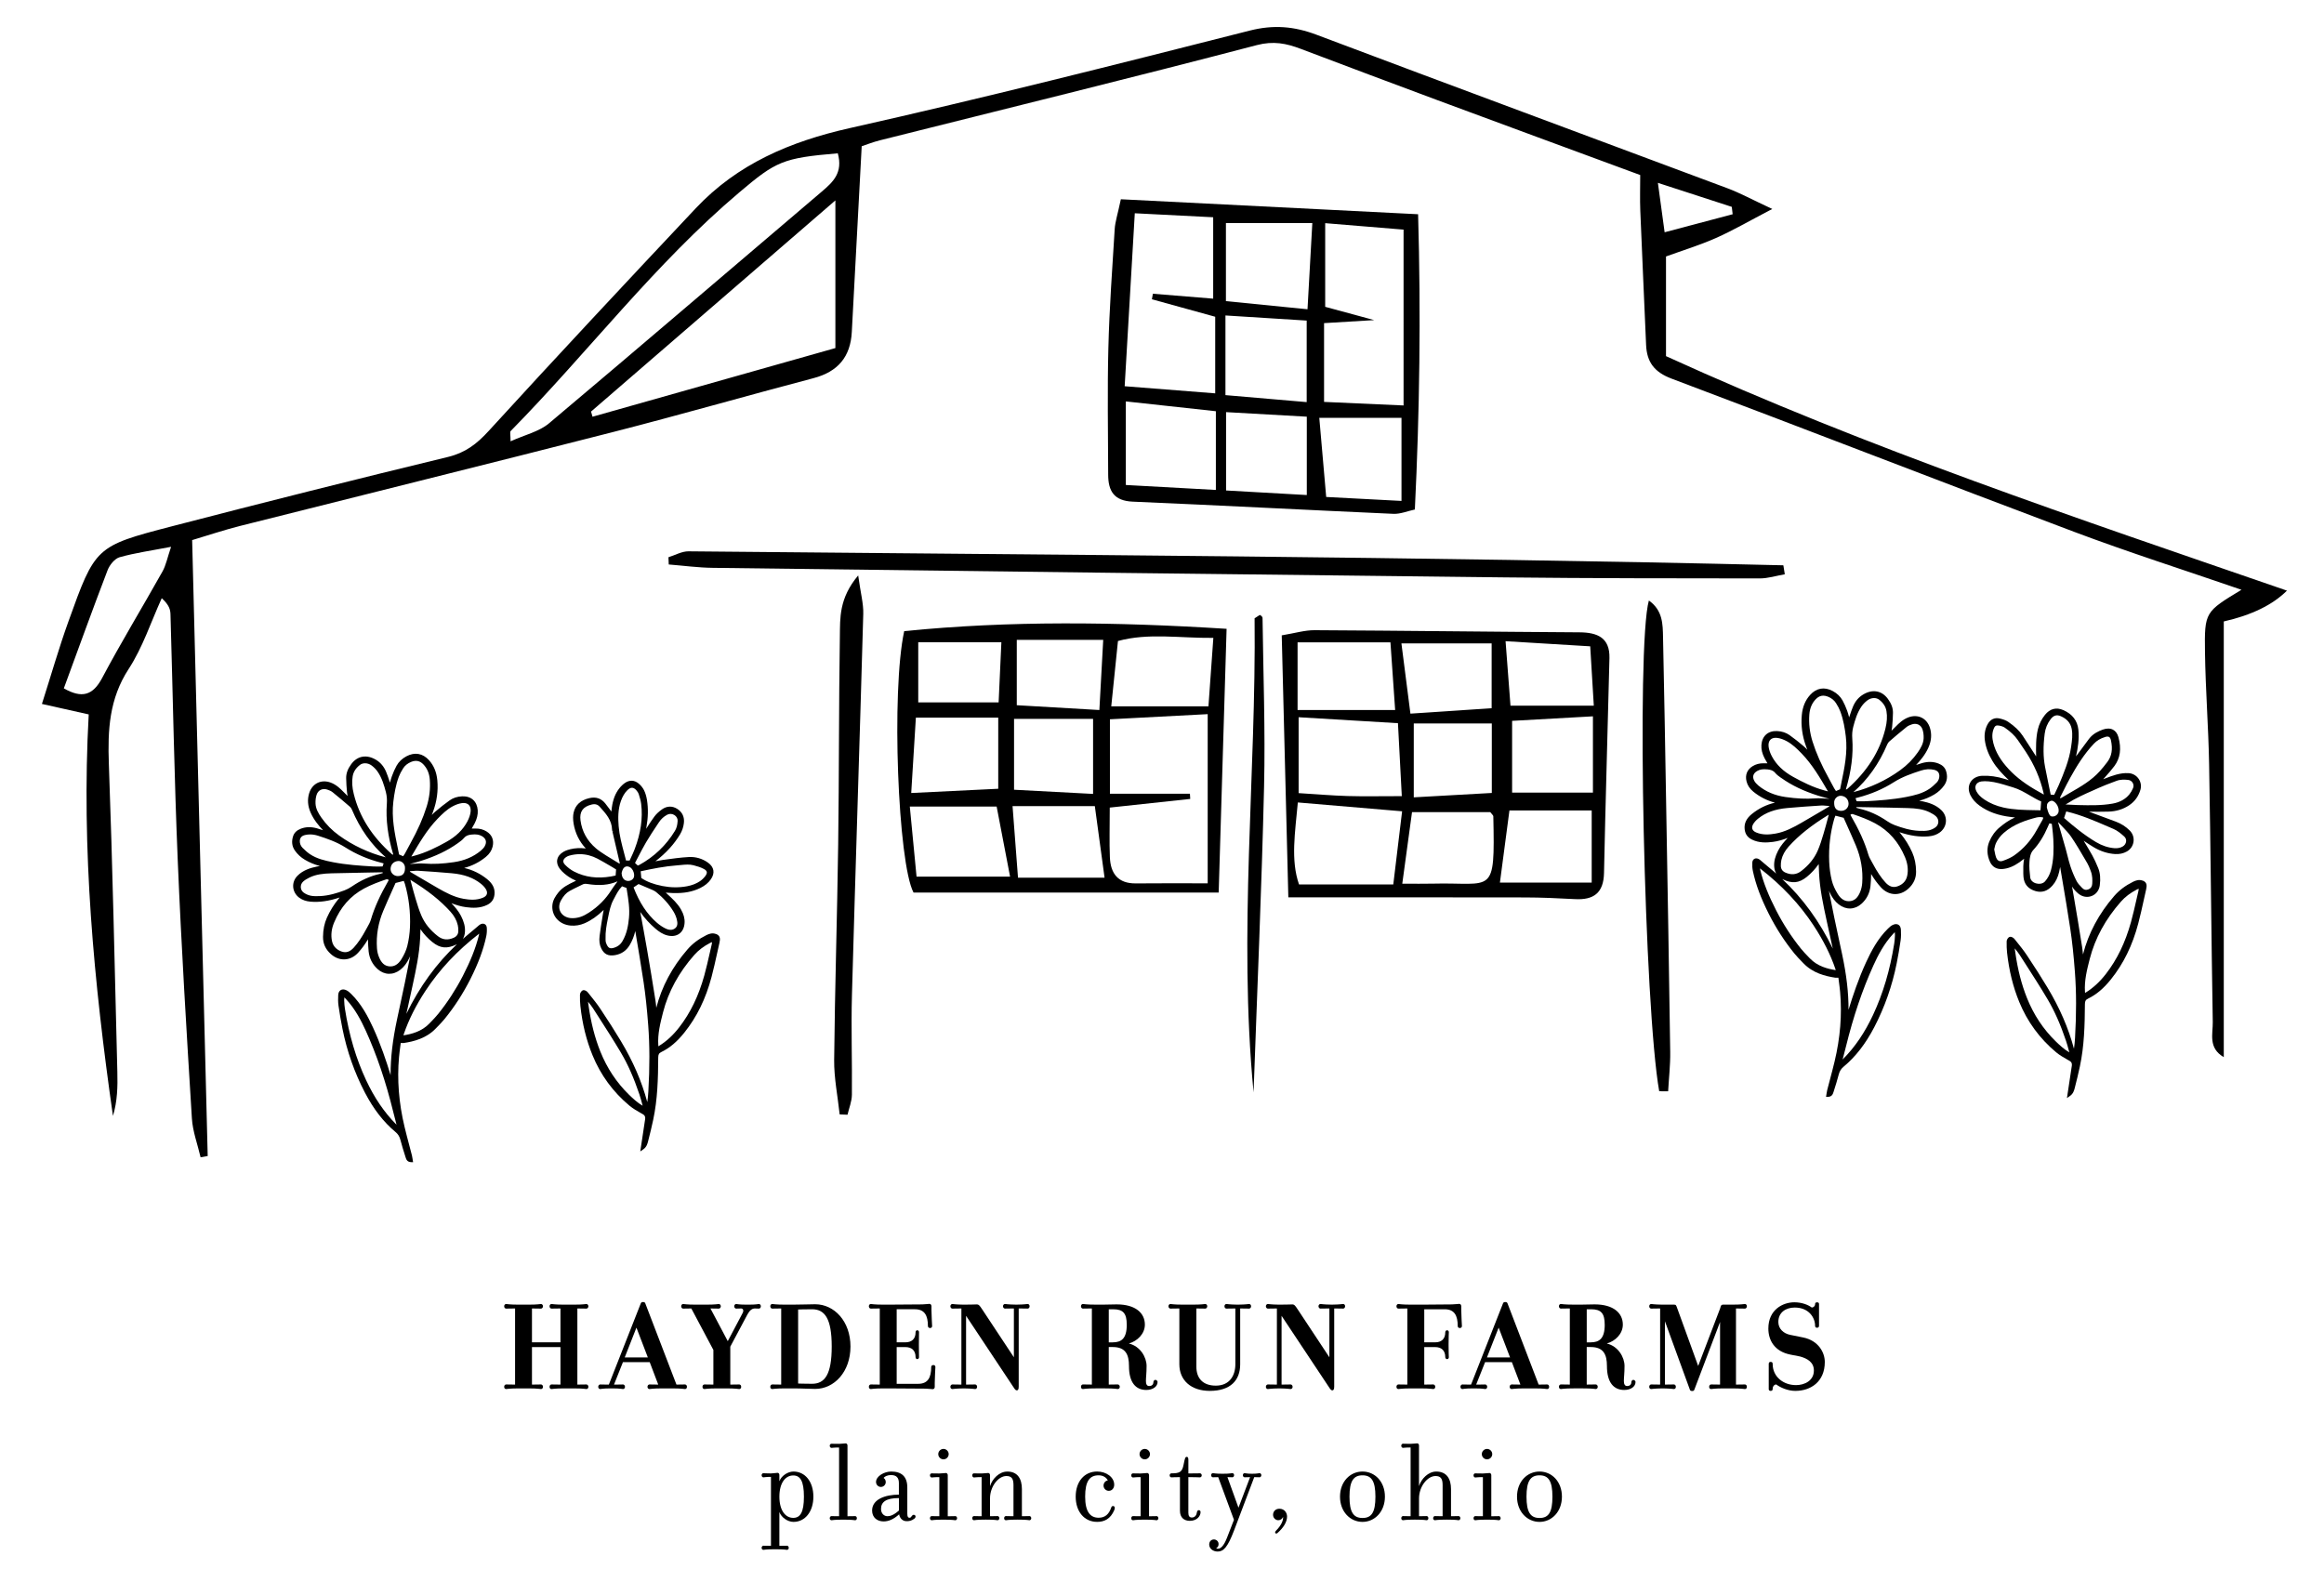 <?xml version="1.0" encoding="UTF-8"?><svg id="Layer_1" xmlns="http://www.w3.org/2000/svg" viewBox="0 0 1275 868"><g><g><path d="M972.28,114.67c-12.87,6.71-21.65,11.85-30.9,15.94-8.95,3.96-18.38,6.84-27.37,10.11v54.69c111.23,50.78,225.82,89.02,340.67,128.66q-11.73,11.71-34.66,16.91v239.06c-8.68-5.05-5.93-12.8-6.04-19.23-.8-47.19-1.16-94.39-2.01-141.59-.37-20.42-1.97-40.81-2.26-61.23-.32-22.28,.05-22.28,20.02-34.39-31.53-10.87-61.96-20.57-91.83-31.8-73.73-27.72-147.14-56.31-220.86-84.06-9.42-3.55-13.55-9.05-13.95-18.47-1.04-24.59-2.2-49.17-3.19-73.75-.25-6.23-.04-12.47-.04-19.48-37.47-13.83-74.34-27.38-111.16-41.05-25.05-9.3-50.06-18.72-75.05-28.18-7.89-2.99-14.96-4.46-24.14-2.06-68.71,17.99-137.7,34.89-206.59,52.19-4,1-7.86,2.54-10.17,3.3-1.86,34.89-3.66,68.39-5.43,101.9-.72,13.67-7.61,21.82-20.99,25.34-36.73,9.67-73.24,20.16-110.03,29.58-68.15,17.44-136.45,34.31-204.66,51.53-8.83,2.23-17.48,5.15-26.22,7.75,2.86,113.18,5.69,225.57,8.53,337.96-1.3,.23-2.6,.45-3.9,.68-1.65-7.12-4.34-14.18-4.78-21.37-2.9-47.09-5.78-94.19-7.75-141.33-1.89-45.05-2.66-90.16-3.99-135.23-.07-2.53-.69-5.05-4.79-8.83-5.93,13.02-10.43,26.97-18.15,38.82-10.69,16.41-11.55,33.57-10.87,52.11,2.06,56.32,3.22,112.66,4.66,169,.21,8.03,.03,16.08-2.41,24.14-10.45-73.03-17.4-146.15-13.3-220.3-8.08-1.81-15.31-3.43-25.67-5.75,5.12-16.06,9.31-30.7,14.45-45,14.82-41.27,14.89-41.56,56.82-52.46,50.39-13.1,100.88-25.8,151.48-38.05,9.53-2.31,15.81-7.12,22.28-14.2,37.51-41.07,75.52-81.68,113.63-122.2,23-24.45,51.9-36.71,84.59-44.05,73.43-16.47,146.42-34.97,219.37-53.49,13.1-3.33,24.37-2.36,36.67,2.28,75.03,28.3,150.26,56.1,225.37,84.21,6.96,2.6,13.54,6.21,24.61,11.36ZM324.26,225.83c.27,.94,.54,1.88,.81,2.82,44.86-12.68,89.71-25.37,133.24-37.67V109.96c-46.53,40.22-90.29,78.04-134.04,115.86ZM459.64,84.12c-30.24,2.55-33.91,4.42-53.94,21.35-46.47,39.25-83.11,87.9-125.52,131.02-.56,.57-.07,2.18-.07,5.65,7.76-3.53,15.64-5.28,21.12-9.89,50.1-42.12,99.75-84.78,149.65-127.15,6.18-5.25,11.68-10.35,8.76-20.98ZM35.02,377.7c9.86,5.59,15.87,3.99,21.04-5.74,10.49-19.76,22.15-38.89,33.09-58.41,1.89-3.37,2.63-7.39,4.71-13.52-10.89,2.1-19.73,3.32-28.23,5.71-2.72,.77-5.53,4.29-6.63,7.18-8.23,21.49-16.03,43.14-23.98,64.76ZM950.58,117.56c-.16-1.35-.32-2.71-.48-4.06-12.72-4.13-25.44-8.26-40.54-13.17,1.5,11.03,2.5,18.38,3.69,27.11,13.4-3.55,25.37-6.72,37.33-9.89Z"/><path d="M614.92,109.33c54.56,2.75,107.55,5.42,163.08,8.22,1.58,55.08,.85,107.97-1.78,162.01-4,.85-7.93,2.54-11.77,2.37-47.67-2.11-95.33-4.66-143.01-6.68-10.26-.43-13.45-5.84-13.47-14.75-.06-23.18-.49-46.38,.1-69.54,.55-21.75,2.12-43.47,3.47-65.19,.25-4.08,1.62-8.1,3.38-16.43Zm51.78,64.47c-12.4-3.42-23.57-6.51-34.74-9.59,.18-1.01,.36-2.02,.54-3.04,11.15,.91,22.29,1.82,33.08,2.7v-44.66c-14.39-.73-28.07-1.43-43.01-2.19-1.91,32.65-3.69,63.14-5.55,94.9,17.35,1.37,32.92,2.59,49.67,3.91v-42.03Zm60.33-51.36v45.91c8.38,2.27,16.21,4.39,26.9,7.29-10.79,.65-18.35,1.11-27.52,1.66v43.22c14.52,.65,28.2,1.26,43.62,1.95V125.99c-13.32-1.1-27-2.23-43-3.54Zm-59.98,103.19c-17.89-1.95-33.37-3.63-49.39-5.38v45.86c17.06,.94,32.74,1.81,49.39,2.72v-43.21Zm52.92-103.24h-47.4v42.84c14.92,1.49,29.08,2.9,44.76,4.46,.92-16.54,1.69-30.33,2.64-47.3Zm-47.66,94.41c15.08,1.3,29.29,2.52,44.57,3.83v-44.73c-15.11-.95-29.34-1.85-44.57-2.81v43.71Zm51.48,12.45c1.38,15.78,2.56,29.26,3.79,43.43,14.88,.78,27.76,1.46,41.31,2.17v-45.6h-45.11Zm-51.14,39.87c16.34,.92,30.43,1.72,44.29,2.5v-42.99c-15.45-.87-29.52-1.67-44.29-2.5v43Z"/><path d="M672.94,345.02c-1.49,49.72-2.9,96.63-4.34,144.7h-167.42c-8.54-16.2-12.28-110.61-5.11-143.43,57.81-5.8,116.2-5.09,176.87-1.27Zm-20.12,90.47c.06,.96,.11,1.91,.17,2.87-14.68,1.58-29.37,3.16-44.15,4.75,0,10.64-.27,18.97,.07,27.28,.37,8.87,4.43,14.43,14.26,14.32,13.07-.15,26.14-.04,39.4-.04v-92.83c-18.88,.99-36,1.89-53.64,2.82v40.83h43.88Zm-153.68,7.04c1.36,14.2,2.58,26.87,3.7,38.47h51.31c-2.66-13.88-4.98-25.98-7.37-38.47h-47.63Zm48.52-48.79h-45.19c-.84,13.67-1.63,26.5-2.55,41.37,17.3-.85,32.16-1.57,47.74-2.33v-39.04Zm115.32-6.18c.93-12.93,1.74-24.37,2.69-37.56-18.55,.19-35.63-2.85-52.33,1.71-1.32,12.81-2.45,23.88-3.68,35.85h53.33Zm-106.65,6.87v38.89c15.05,.8,28.64,1.52,43.36,2.29v-41.18h-43.36Zm-.82,47.88c1.09,14.37,2.02,26.47,2.99,39.26h47.49c-1.87-13.73-3.57-26.26-5.34-39.26h-45.13Zm2.31-55.37c15.26,.89,29.48,1.72,45.32,2.64,.78-14.31,1.41-25.81,2.11-38.49h-47.42v35.85Zm-8.44-34.57h-45.61v33.03h44.1c.52-11.4,.99-21.65,1.51-33.03Z"/><path d="M706.81,492.37c-1.21-48.11-2.4-95.45-3.62-143.76,7.22-1.19,12.61-2.86,17.99-2.83,48.46,.25,96.92,.88,145.38,1.17,9.89,.06,16.69,3,16.42,14.15-.95,39.29-2.17,78.58-2.98,117.87-.23,11.02-5.69,14.93-15.97,14.37-9.12-.5-18.25-.91-27.38-.93-42.13-.1-84.25-.04-129.85-.04Zm62.25-55.54c-.78-14.82-1.43-27.02-2.11-40.03-20-1.2-37.11-2.23-54.49-3.27v41.64c10.01,.62,18.41,1.35,26.82,1.6,8.91,.26,17.84,.06,29.78,.06Zm.17,8.32c-20.6-1.74-38.49-3.26-57.21-4.85-1.51,16.61-4,31.59,.65,44.98h51.72c1.72-14.29,3.19-26.45,4.84-40.13Zm-57.35-92.7v37.12h53.53c-.87-12.48-1.71-24.59-2.58-37.12h-50.95Zm116.23,92.24c-1.85,14-3.45,26.11-5.22,39.56h50.35v-39.56h-45.13Zm-10.53,.9h-42.91c-1.85,13.61-3.5,25.73-5.35,39.27,6.99,0,11.81,.11,16.63-.02,33.24-.87,34.25,7.34,33.32-36.95-.01-.54-.76-1.07-1.7-2.3Zm56.34-52.55c-16.86,.94-30.94,1.73-44.34,2.48v39.37h44.34v-41.85Zm-55.57-40.03h-49.5c1.73,13.5,3.22,25.14,4.94,38.55,15.73-1.05,30.05-2,44.56-2.97v-35.57Zm-42.72,43.94v40.54c15.34-.86,29.1-1.63,42.81-2.4v-38.14h-42.81Zm50.36-45.14c1.04,13.59,1.87,24.54,2.7,35.4h45.71c-.73-12.04-1.34-22.05-1.97-32.58-16.34-.99-30.19-1.83-46.44-2.82Z"/><path d="M366.71,305.75c3.67-1.13,7.35-3.28,11.02-3.25,200.23,1.99,400.48,2.88,600.66,7.67,.26,1.64,.52,3.28,.79,4.92-4.61,.8-9.23,2.29-13.84,2.28-46.46-.03-92.92-.05-139.37-.56-144.99-1.61-289.98-3.41-434.97-5.25-8.04-.1-16.07-1.2-24.11-1.84-.06-1.33-.12-2.65-.17-3.98Z"/><path d="M460.66,611.47c-1.06-9.97-3.12-19.95-3.02-29.9,.39-39.43,1.67-78.85,2.21-118.28,.52-38.03,.32-76.08,.92-114.11,.16-10.06-.55-20.81,10.05-33.45,1.34,9.75,2.94,15.44,2.79,21.09-1.95,69.69-4.28,139.38-6.21,209.07-.51,18.25,.16,36.54-.03,54.8-.04,3.66-1.56,7.3-2.4,10.95-1.44-.06-2.87-.11-4.31-.17Z"/><path d="M910.28,598.74c-8.1-45.56-12.67-244.57-5.67-269.25,7.68,5.45,7.62,13.03,7.77,20.24,.68,30.89,1.2,61.78,1.73,92.67,.78,44.93,1.59,89.86,2.21,134.79,.1,7.19-.74,14.39-1.14,21.59-1.63,0-3.27-.02-4.9-.03Z"/><path d="M687.73,599.27c-8.43-87.71,1.48-174.32,.57-260.02,2.15-1.31,2.81-1.93,3.02-1.8,.57,.35,1.33,1.01,1.34,1.55,.39,30.81,1.56,61.64,.84,92.43-1.32,55.96-3.78,111.9-5.76,167.85Z"/></g><path d="M267.41,482.49c-3.85-3.12-8.13-5.22-12.75-6.26,4.38-1.15,8.36-3.17,11.86-6.03,1.98-1.62,3.21-3.48,3.75-5.69,.84-3.47-.32-6.41-3.28-8.27-1.78-1.12-3.83-1.68-6.11-1.63-.68,.01-1.35,.01-2.08,0l.07-.12c.55-.93,1.04-1.76,1.48-2.61,1.33-2.57,1.9-4.94,1.75-7.27-.33-4.93-3.6-7.89-8.55-7.68-2.63,.1-4.96,.86-6.91,2.25-2.55,1.81-5.11,3.83-7.84,6.17-.67,.57-1.29,1.19-1.89,1.83,.22-.57,.43-1.15,.64-1.72,2.12-5.71,2.92-11.54,2.38-17.33-.42-4.47-1.91-8.08-4.56-11.02-3.44-3.81-7.83-4.57-12.38-2.15-2.4,1.28-4.22,3.02-5.42,5.18-.93,1.68-1.76,3.55-2.55,5.72-.41,1.14-.74,2.32-1.06,3.56-.13-.39-.26-.77-.39-1.16-.53-1.58-1.08-3.21-1.74-4.79-1.2-2.85-3.02-5.04-5.41-6.5-5.19-3.17-10.31-2.32-13.7,2.28-1.95,2.65-2.84,5.1-2.8,7.72,.04,2.47,.2,5.1,.47,7.83,.07,.66,.18,1.3,.32,1.94-.7-.64-1.39-1.34-2.14-2.12-1.98-2.03-4.15-4.11-7.1-5.21-2.53-.95-5.11-.9-7.26,.15-2.13,1.04-3.75,3.01-4.56,5.56-1.1,3.47-.84,7.09,.77,10.76,1.77,4.02,4.5,7.23,6.81,9.65-1.13-.38-2.23-.74-3.33-1.05-3.25-.9-6.17-.83-8.91,.24-2.15,.83-3.55,2.18-4.16,4.01-.99,2.98-.66,5.67,.99,8,1.44,2.04,3.28,3.73,5.45,5.01,2.56,1.51,5.32,2.66,8.24,3.41-.03,0-.06,.01-.09,.02-.56,.1-1.12,.2-1.67,.31-3.49,.75-7.47,1.94-10.54,5.02-1.69,1.7-2.53,3.91-2.35,6.22,.18,2.3,1.39,4.42,3.32,5.84,1.7,1.25,3.72,1.96,6.16,2.17,4.93,.42,10.13-.32,15.91-2.26,.03-.01,.07-.02,.1-.03-.19,.25-.38,.48-.57,.71-2.59,3.12-4.76,6.63-6.45,10.42-1.38,3.11-2.07,6.53-2.11,10.46-.04,3.7,1.35,6.78,4.25,9.41,4.63,4.2,10.8,3.91,15.01-.7,2.03-2.22,3.8-4.64,5.4-7.36,0,.07,0,.14,0,.21,.07,2.21,.13,4.31,.36,6.44,.43,3.85,2.07,7.09,4.87,9.64,3.72,3.37,8.53,3.53,12.55,.39,1.99-1.55,3.55-3.61,4.92-6.47,.15-.32,.3-.64,.44-.96-.05,.29-.1,.58-.16,.88-1.73,9.12-3.72,18.36-5.64,27.3l-1.38,6.44c-2.44,11.43-3.59,21.26-3.55,30.64-2.31-7.58-5.43-16.96-9.66-26.14-2.77-6-6.35-12.88-11.96-18.39-.78-.76-1.62-1.55-2.63-2.03-1.17-.56-2.27-.6-3.11-.1-.83,.5-1.32,1.47-1.38,2.75-.09,1.86-.13,3.85,.16,5.82,.62,4.31,1.35,8.55,2.16,12.61,2.47,12.34,6.62,24.15,12.34,35.1,4.74,9.08,10.23,16.15,16.77,21.6,1.41,1.18,2.22,2.47,2.69,4.32,.78,3.06,1.76,6.11,2.69,9.06l.2,.62c.29,.93,.78,2.49,3.02,2.54l1.06,.02-.18-1.05c-.05-.29-.09-.57-.13-.85-.09-.61-.18-1.19-.32-1.75-.49-1.92-1-3.84-1.51-5.76-.88-3.33-1.76-6.66-2.56-10-3.12-13-4.14-25.84-3.03-38.18,.17-1.94,.42-3.84,.69-5.85,.09-.65,.17-1.31,.26-1.97,.17,0,.31,.01,.45,.02h.29c.35,.03,.7,.04,1.03-.02,5.35-.83,12.17-2.47,17.39-7.9l.96-.99c1.32-1.36,2.68-2.76,3.91-4.26,5.42-6.64,10.19-14.03,14.19-21.95,4.36-8.66,7.12-16.1,8.68-23.4,.31-1.45,.42-3.07,.31-4.69-.06-.95-.48-1.68-1.18-2.04-.73-.38-1.65-.29-2.52,.24-.41,.25-.75,.54-1.07,.83l-2.27,1.92c-1.22,1.03-2.43,2.05-3.66,3.07-.81,.67-1.62,1.35-2.42,2.05,.68-1.14,1.06-2.48,1.14-4,.15-2.71-.55-5.44-2.17-8.59-1.41-2.72-3.38-5-5.28-6.97,2.64,.98,5.25,1.81,8.06,2.17,3.54,.46,7.68,.66,11.6-1.27,2.39-1.18,3.69-3.03,3.98-5.65,.35-3.2-.92-5.92-3.89-8.33Zm-97.08,8.93c-1.39-.29-2.79-.94-3.85-1.76-.88-.69-1.42-1.74-1.46-2.87-.04-1.16,.42-2.28,1.28-3.07,.86-.79,2.01-1.53,3.53-2.26,3.57-1.72,7.41-2.16,12.08-2.29,6.72-.19,13.45-.31,20.17-.42l6.98-.12c.17,0,.38,0,.55,0,.14,0,.25,0,.29,.01,.05,.05,.11,.18,.18,.36h-.04c-.56,.19-1.08,.36-1.61,.48-5.35,1.21-10.42,3.49-15.49,6.97-1.25,.85-2.62,1.57-3.96,2.07-3.88,1.44-8.51,2.94-13.47,3.15-1.72,.07-3.53,.11-5.19-.24Zm-4.45-26.35c-.47-.46-.89-1.15-1.12-1.84-.42-1.29-.37-2.54,.13-3.44,.45-.8,1.27-1.35,2.44-1.62,.93-.22,1.87-.33,2.82-.33,1.42,0,2.87,.24,4.39,.73,4.98,1.6,10.24,3.41,14.92,6.39,5.89,3.75,12.53,6.58,19.72,8.42,.42,.11,.83,.23,1.29,.36l-.59,1.68c-.41,0-.83,0-1.24,.02-1.3,.02-2.65,.04-3.96-.03-7.06-.39-14.57-.89-21.94-2.32-4.53-.88-8.91-1.88-12.73-4.44h0c-1.53-1.02-2.92-2.38-4.14-3.57Zm49.89,3.87c-.3-.05-.61-.11-.71-.2-11.01-9.76-17.87-20.58-20.97-33.09-.91-3.66-1.1-6.75-.61-9.7,.41-2.44,1.71-4.48,3.98-6.25,.78-.61,1.78-.91,2.82-.91,1.23,0,2.52,.42,3.61,1.23,1.26,.94,2.37,2.09,3.23,3.31,2.42,3.48,3.63,7.62,4.57,11.23,.53,2.04,.71,4.15,.54,6.44-.63,8.69,.53,17.86,3.53,27.93Zm2.84,3.47s.05,0,.08,0c.87,0,1.79,.42,2.47,1.13,.74,.78,1.1,1.81,1.02,2.91v.07c0,1.41-.36,2.48-1.07,3.19-.67,.66-1.63,.98-2.91,.98-2.17-.02-3.93-1.77-3.92-3.88,.02-2.51,1.8-4.32,4.33-4.39Zm15.45-29.8c-1.97,6.31-4.87,12.88-8.88,20.1-.51,.92-1,1.84-1.49,2.77-.5,.95-1.01,1.9-1.53,2.84-.27,.48-.59,.93-.91,1.39-.02,.03-.04,.06-.06,.09l-2.24-.96c-.23-1.12-.46-2.25-.7-3.37-1.73-8.31-3.52-16.9-2.45-25.65,.5-4.12,1.25-8.95,2.98-13.6,.54-1.45,1.32-2.96,2.39-4.64,1.02-1.6,2.53-2.8,4.49-3.58,2.57-1.01,4.72-.56,6.59,1.39,2.12,2.21,3.28,4.96,3.55,8.4,.38,4.91-.2,9.9-1.74,14.82Zm-22.41,27.8c-9.34-2.43-17.97-6.47-25.63-12-3.83-2.76-7.1-6.06-9.72-9.82-1.59-2.28-3.08-4.79-3.2-7.73-.07-1.73,.14-3.38,.6-4.78,.41-1.25,1.18-2.18,2.21-2.7,.58-.29,1.24-.44,1.92-.44,.56,0,1.14,.1,1.72,.29,.89,.3,2.03,.73,2.88,1.41,3.34,2.67,6.57,5.44,9.56,8.02,.42,.36,.82,.94,1.08,1.57,4.41,10.46,10.66,19.27,18.58,26.18Zm-11.93,17.11c3.85-2.08,7.89-3.55,12.05-4.99,.19-.07,.37-.1,.53-.1,.33,0,.63,.14,.99,.43-4.8,8.32-7.85,15.06-9.84,21.78-.41,1.38-1.14,2.68-1.92,4.06-.24,.42-.47,.84-.69,1.25-2.3,4.29-4.38,7.36-6.73,9.96-2.1,2.32-4.2,3.02-6.62,2.2-2.05-.69-4.64-2.27-5.37-5.82-.66-3.26-.27-6.67,1.18-10.12,3.55-8.49,8.92-14.59,16.43-18.65Zm25.19-9.45s.14-.09,.45-.1c.53-.02,1.05-.07,1.58-.11,.81-.08,1.58-.15,2.33-.1,6.06,.39,12.32,.8,18.55,1.37,6.84,.62,11.97,2.48,16.13,5.85,1.19,.96,2.13,2.02,2.71,3.06,.53,.94,.67,1.84,.42,2.58-.27,.79-.99,1.46-2.09,1.92-3.65,1.55-7.43,1.18-10.65,.62-5.2-.91-9.88-3.43-14.23-5.94-3.58-2.07-7.15-4.17-10.78-6.31l-4.47-2.63c0-.16,.05-.21,.05-.21Zm28.32-37.4c.38-.06,.74-.08,1.09-.08,1.19,0,2.16,.34,2.84,1,.87,.85,1.22,2.2,1.02,3.89-.2,1.61-.81,3.41-1.76,5.22-2.44,4.62-6.27,8.32-11.68,11.31-4.96,2.75-10.9,5.78-17.29,7.49-.6,.16-1.2,.32-1.79,.47l.2-.34c4.15-7.1,8.43-14.43,14.28-20.46,2.4-2.48,5.01-5.04,8.14-6.72,1.72-.93,3.45-1.54,4.98-1.77Zm12.76,23.54c-.47,.86-1.25,1.75-2.23,2.56-4.08,3.37-8.92,5.43-14.8,6.29-6.16,.9-11.34,1.14-16.29,.76-1.92-.15-3.81-.02-5.82,.12-.65,.04-1.31,.09-1.98,.12v-.03c.47-.13,.94-.25,1.41-.37,1.61-.42,3.14-.82,4.68-1.31,7.96-2.51,14.56-5.67,20.17-9.67l.23-.17c1.12-.8,2.28-1.62,3.18-2.71,1.1-1.32,2.46-1.71,4.17-1.89,2.47-.26,4.17,0,5.66,.85,2.26,1.3,2.83,3.23,1.61,5.44Zm-52.52,66c-2.55-.29-4.27-1.88-5.59-5.18-.59-1.46-.96-3.11-1.07-4.76-.49-7,.68-13.93,3.49-20.59,1.54-3.67,3.19-7.34,4.78-10.9,.65-1.44,1.29-2.88,1.92-4.3l4.52-1.16c.22,.52,.46,1.1,.63,1.69,2.17,7.59,3.1,15.51,2.78,23.54-.15,3.62-.65,7.17-1.49,10.53-.56,2.24-1.64,4.68-3.23,7.24-1.78,2.88-4.05,4.19-6.74,3.89Zm49.23-16.94c-1.71,6.84-4.49,13.89-8.76,22.17-3.82,7.41-8.36,14.42-13.51,20.83-1.26,1.57-2.7,3.06-4.1,4.51l-.8,.83c-4.18,4.36-9.7,5.77-14.18,6.47,.04-.23,.1-.45,.17-.67,2.72-7.94,6.62-15.72,11.93-23.79,7.72-11.73,17.36-22,29.44-31.35-.05,.36-.11,.69-.19,1.02Zm-39.27,40.81c.95-4.31,1.9-8.61,2.83-12.93l.15-.7c1.79-8.28,3.63-16.85,4.07-25.53,.06-1.26,.15-3.26,.19-5.08,1.83,2.66,4.01,5.02,6.52,7.04,4.33,3.5,8.1,3.85,13.45,1.23l.04-.02c-11.25,10.55-20.55,23.36-27.74,38.18l.48-2.2Zm25.47-39.53c-3.24,1.42-6.08,1.13-8.67-.89-4.19-3.25-7.13-6.89-8.98-11.12-1.27-2.9-2.2-5.91-3.2-9.25-.86-2.86-1.62-5.71-2.42-8.73-.16-.6-.32-1.21-.49-1.82,9.59,5.88,16.43,11.32,22,17.5,2.08,2.31,3.43,4.8,4.02,7.42,.22,1,.32,2.14,.28,3.28-.06,1.68-.91,2.9-2.55,3.61Zm-48.28,50.86c6.07,13.38,11,27.93,15.08,44.51,.51,2.07,1.05,4.14,1.59,6.21l.25,.96c-.06-.06-.12-.12-.19-.18-6.54-6.58-11.94-14.5-16.49-24.23-5.52-11.79-9.33-24.63-11.64-39.24-.21-1.3-.33-2.76-.4-4.6-.02-.48,.03-.98,.09-1.58,.32,.31,.6,.58,.86,.86,5.16,5.54,8.5,12.16,10.84,17.3Z"/><path d="M392.78,512.47c-2-.75-3.78-.1-5.25,.63-4.23,2.11-7.63,4.67-10.38,7.85-8.38,9.66-14.12,20.42-17.09,32.02-.12-1.4-.27-2.81-.49-4.21-1.57-9.94-3.08-19.09-4.62-27.98-1.2-6.94-2.5-13.98-3.69-20.38,2.51,3.53,5.29,6.57,8.44,9.23,1.69,1.42,3.78,2.97,6.47,3.63,2.56,.63,4.82,.29,6.54-.96,1.7-1.25,2.69-3.28,2.86-5.87,.16-2.44-.47-4.81-1.99-7.46-1.89-3.29-4.63-5.8-7.28-8.23l-.77-.71c-.09-.09-.19-.17-.29-.26,1.33,.1,2.57,.19,3.81,.23,6.04,.22,10.84-.66,15.13-2.77,2.52-1.24,4.4-2.78,5.77-4.71,2.41-3.42,1.86-6.77-1.52-9.19-3.12-2.24-6.79-3.31-10.59-3.09-4.56,.26-9.15,.9-13.6,1.52l-.53,.07c-1.09,.15-2.17,.36-3.26,.58-.29,.06-.59,.12-.89,.17,5.8-4.46,10.23-9.3,13.52-14.76,1.12-1.86,1.83-3.91,2.1-6.1,.43-3.41-.84-6.15-3.68-7.93-2.71-1.7-5.66-1.59-8.3,.29-1.77,1.26-3.12,2.53-4.13,3.87-1.39,1.85-2.65,3.82-3.87,5.72-.23,.37-.47,.73-.71,1.1,.05-.27,.1-.54,.14-.81,.97-5.41,1.07-10.35,.3-15.11-.32-1.96-.85-3.7-1.57-5.19-.66-1.36-1.72-2.68-2.98-3.74-2.35-1.96-5.05-2.06-7.6-.27-1.09,.76-2.14,1.78-3.05,2.95-2.15,2.75-3.47,6.17-4.05,10.44-.1,.72-.19,1.45-.28,2.24-.03-.04-.06-.08-.09-.13l-.84-1.14c-.8-1.09-1.59-2.18-2.45-3.23-2.25-2.75-5.09-3.68-8.67-2.86-4.82,1.1-7.74,3.81-8.67,8.03-.37,1.68-.36,3.68,.01,5.95,.88,5.26,3.13,9.84,6.69,13.64-3.1-.35-5.87-.22-8.41,.4-.99,.24-2.46,.65-3.75,1.38-1.94,1.11-3.16,2.61-3.5,4.35-.33,1.68,.17,3.44,1.45,5.09,1.48,1.91,3.51,3.41,4.91,4.38,1.16,.8,2.43,1.39,3.77,2.01,.06,.03,.13,.06,.19,.09l-1.01,.48c-3.14,1.5-6.38,3.05-8.72,6-1.56,1.96-3.03,4.16-3.27,6.99-.23,2.69,.58,5.29,2.28,7.31,1.86,2.21,4.63,3.57,7.78,3.83,2.59,.21,5.14-.21,7.57-1.25,3.6-1.55,7.03-3.93,10.48-7.3,.01-.01,.02-.02,.04-.03-.13,.61-.25,1.22-.35,1.83l-.31,1.92c-.55,3.42-1.12,6.97-1.57,10.47-.33,2.64-.06,4.85,.84,6.74,1.58,3.35,3.87,4.49,7.65,3.83,3.57-.63,6.22-2.47,8.08-5.63,1.34-2.26,2.32-4.73,2.99-7.58l.14,.8c1.51,8.94,3.08,18.18,4.44,27.3,1.03,6.88,1.83,14.39,2.53,23.65,.83,11,.85,22.87,.07,36.26-.12,2.08-.31,4.02-.59,5.84-3.05-11.39-7.81-22.38-14.53-33.56-3.27-5.44-6.87-11.09-11.32-17.77-1.7-2.56-3.66-4.99-5.55-7.34l-1.23-1.54c-.51-.64-1.7-1.44-2.64-1.15-.91,.28-1.64,1.54-1.66,2.43-.05,2.29,.02,4.32,.23,6.23,1.09,9.86,3.26,18.69,6.66,26.99,4.45,10.87,11.28,20.19,20.3,27.7,1.9,1.58,4.08,2.82,6.19,4.02l1.18,.67q1.47,.84,1.21,2.56c-.55,3.67-1.1,7.35-1.67,11.09l-1.02,6.74,1.67-1.16c1.8-1.24,2.28-3.06,2.62-4.39,1.04-3.99,1.98-7.94,2.8-11.75,2.41-11.28,2.69-22.65,2.77-34.27,.01-1.67,.41-2.35,1.77-3.01,4.53-2.21,8.49-5.55,12.48-10.52,6.92-8.61,11.83-18.64,15.01-30.66,1.14-4.31,2.12-8.74,3.06-13.02,.42-1.88,.83-3.77,1.26-5.65,.12-.5,.21-1.01,.25-1.52,.14-1.75-.52-2.77-2.21-3.4Zm-2.13,4.45c-.04,.44-.09,.83-.17,1.2-.37,1.6-.74,3.2-1.1,4.8-.92,4.08-1.88,8.3-3.01,12.39-3.12,11.21-7.63,20.5-13.78,28.42-3.34,4.3-6.94,7.61-11.01,10.13-.12,.08-.25,.15-.38,.22-.02-.18-.03-.34-.04-.51-.44-6.22,1.11-12.27,2.6-18.11,2.89-11.3,8.66-21.9,17.15-31.5,2.3-2.6,5.15-4.76,8.73-6.62,.29-.15,.62-.27,1.01-.41Zm-49.61-37.98c.03-.11,.07-.24,.11-.38,.14-.51,.32-1.15,.62-1.69,.8-1.44,2.1-1.85,3.67-1.14,.9,.41,1.74,1.47,2.17,2.78,.42,1.24,.4,2.46-.04,3.27-.25,.46-.75,.93-1.28,1.2-1.07,.55-2.41,.52-3.41-.09-1.17-.71-1.8-2.07-1.85-3.95Zm-7.36,24.12c.62-3.12,1.27-6.35,2.77-9.18l.58-1.1c1.25-2.39,2.43-4.66,4.24-6.48l2.45,.9,.21,1.29c.83,5.17,1.62,10.05,1.14,15.12-.38,3.99-1.11,8.65-3.64,12.91-.97,1.64-2.3,2.72-4.19,3.38-1.3,.46-2.22,.52-2.89,.2-.76-.37-1.38-1.32-1.94-2.98-.16-.46-.17-1.04-.18-1.64v-.44c-.15-3.7,.51-7.32,1.26-11.02l.19-.95Zm13.01-16.03l.25-.12v.02s-.25,.1-.25,.1h0Zm3.63-1.97l1.84,.77c1.94,.82,3.86,1.62,5.76,2.45,.88,.38,1.52,.75,2.04,1.17,3.88,3.11,7.08,6.69,9.49,10.64,.82,1.34,1.46,2.82,1.84,4.28,.61,2.32,.36,3.86-.77,4.85-1.82,1.59-4.09,.86-5.28,.29-1.67-.81-3.36-1.93-4.87-3.25-5.45-4.74-9.51-10.9-12.79-19.36l2.74-1.84Zm1.18-7c6.08-1.33,13.07-2.75,20.1-3.27,.64-.05,1.29-.11,1.93-.17,2.41-.24,4.7-.46,6.94,.13,1.95,.51,3.99,1.11,5.74,2.06,.89,.49,1.41,1.02,1.54,1.6,.13,.6-.12,1.34-.76,2.21-.8,1.09-1.85,2.11-2.97,2.87-1.97,1.33-4.35,2.27-7.08,2.78-4.39,.82-8.94,.77-13.5-.12-4.91-.97-8.61-2.37-11.61-4.42l-.33-3.66Zm-.74-3.48c-.27,.15-.56,.23-.86,.32,0,0,0,0-.01,0l-1.51-1.41c.55-1.04,1.09-2.08,1.63-3.12,1.47-2.84,2.87-5.53,4.42-8.18,1.94-3.31,4.1-6.56,6.2-9.71l.9-1.35c1.18-1.77,2.7-3.15,4.51-4.11,1.27-.67,2.75-.59,3.98,.2,1.17,.75,1.82,1.96,1.74,3.23-.13,2.3-.59,3.98-1.47,5.43-4.82,7.92-11.39,14.21-19.53,18.69Zm-2.53-8.75c-.62,1.62-1.36,3.22-2.08,4.76-.25,.53-.49,1.05-.73,1.57h-1.96c-.34-1.36-.7-2.72-1.06-4.06-1.34-5.04-2.6-9.8-3-14.81-.33-4.18-.44-9.09,1.26-13.85,.89-2.48,2.04-4.4,3.53-5.87,.94-.93,1.82-1.38,2.64-1.33,.81,.04,1.66,.58,2.5,1.61,.55,.67,.94,1.33,1.12,1.93l.05,.18c.52,1.68,1.05,3.42,1.26,5.14,.96,7.84-.2,15.94-3.54,24.76Zm-11.4-9.86l-.86,.2,4.07,17.46c-.06,.07-.13,.15-.2,.22l-1.9-1.14c-1.79-1.07-3.56-2.12-5.3-3.24l-.22-.14c-1.86-1.19-3.78-2.42-5.45-3.84-4.85-4.13-7.71-9.31-8.5-15.38-.62-4.75,1.32-7.5,6.08-8.66,.53-.13,1.02-.2,1.48-.2,1.16,0,2.1,.43,2.93,1.34,3.46,3.82,6.72,7.42,6.84,12.71,0,.28,.07,.53,.12,.73l.89-.06h0Zm-8.97,15.2c2.1,1.1,4.19,2.33,6.22,3.52l2.15,1.26c.54,.31,1.07,.66,1.56,.98l.21,.13-.25,3.32-.41,.09c-.72,.16-1.43,.32-2.16,.44-7.55,1.27-14.14,.4-20.15-2.66-1.78-.91-3.51-2.2-5.01-3.75-.72-.75-1.05-1.47-.97-2.17,.12-.97,1-1.72,1.73-2.17,.47-.3,.98-.53,1.48-.67,1.96-.56,3.9-.83,5.82-.83,3.34,0,6.61,.84,9.78,2.5h0Zm-5.67,13.85c6.59,1.06,11.83,.62,16.45-1.39l.06,.11c-.31,.42-.61,.82-.9,1.22-.85,1.15-1.65,2.23-2.38,3.39-3.07,4.92-7.2,9.07-12.28,12.36-1.3,.84-3.02,1.87-4.82,2.42-1.29,.39-3.24,.82-5.22,.62-2.55-.25-4.61-1.51-5.63-3.45-.98-1.85-.88-4.12,.28-6.22,1.38-2.51,2.86-4.16,4.68-5.17,1.63-.91,3.36-1.75,5.02-2.55,.77-.37,1.54-.75,2.31-1.13,.75-.37,1.51-.35,2.42-.2Zm30.14,120.8c.08,.29,.16,.58,.24,.88-2.91-1.69-5.39-4.02-7.5-6.07-6.78-6.61-12.07-14.58-15.72-23.71-2.98-7.43-5.08-15.57-6.41-24.87l-.34-2.43s.07,.08,.1,.12c.92,1.12,1.86,2.28,2.64,3.49l2.87,4.47c4.16,6.46,8.46,13.15,12.44,19.86,3.83,6.47,7.05,13.74,10.13,22.87,.58,1.72,1.06,3.5,1.57,5.39Z"/><path d="M1175.49,483.19c-2-.75-3.78-.1-5.25,.63-4.23,2.11-7.63,4.67-10.38,7.85-8.38,9.66-14.12,20.42-17.09,32.02-.12-1.4-.27-2.81-.49-4.21-1.57-9.93-3.08-19.09-4.62-27.98-.29-1.69-.59-3.39-.89-5.08,.92,1.5,2.13,2.84,3.6,4.01,2.14,1.7,4.87,2.14,7.28,1.15,2.37-.96,3.99-3.12,4.34-5.78,.49-3.81,.21-6.84-.88-9.53-1.14-2.81-2.17-5.01-3.23-6.93-1.39-2.51-2.87-4.95-4.43-7.53-.1-.17-.2-.33-.3-.5,.32,.21,.64,.42,.96,.64,1.48,.98,3.01,1.99,4.57,2.92,3.76,2.24,7.72,3.5,11.76,3.74,2.34,.14,4.5-.34,6.4-1.41,2.01-1.14,3.34-3.09,3.66-5.36,.31-2.26-.43-4.48-2.05-6.11-2.13-2.15-4.7-3.8-7.62-4.89-3.66-1.37-7.33-2.72-10.99-4.07l-3.77-1.39c.25,0,.51,0,.76,0,3.23,.02,6.58,.04,9.87-.05,4.27-.11,8.11-1.28,11.39-3.47,3.06-2.05,5.15-4.91,6.2-8.52,.61-2.08,.23-4.3-1.03-6.08-1.28-1.81-3.28-2.92-5.49-3.04-4.67-.25-8.86,1.38-12.92,2.96l-.98,.38c.39-.45,.79-.9,1.19-1.34,1.67-1.87,3.39-3.81,4.93-5.87,3.23-4.33,3.96-9.53,2.23-15.89-.53-1.93-1.56-3.35-2.99-4.09-1.52-.79-3.44-.81-5.55-.06-2.2,.79-5.38,2.17-7.58,5.08-2.41,3.19-4.78,6.41-7.15,9.63,1.04-4.65,1.84-9.62,1.29-14.7-.53-4.9-3.29-8.49-8.21-10.67-3.87-1.71-7.36-.82-10.09,2.58-1.9,2.36-3.21,5.03-3.9,7.91-1.16,4.86-1.06,9.83-.97,14.8,0,.03,0,.07,0,.1-.66-1.02-1.31-2.04-1.97-3.06-1.78-2.78-3.57-5.56-5.4-8.3-1.83-2.73-4.33-5.13-7.87-7.56-1.16-.8-2.68-1.41-4.63-1.86-2.97-.7-5.33,.45-6.83,3.3-1.35,2.57-1.83,5.45-1.44,8.55,.48,3.78,1.83,7.49,4.13,11.35,2.46,4.12,5.75,7.51,9.03,10.6-.68-.2-1.36-.4-2.03-.61-4.45-1.38-8.58-1.96-12.63-1.77-2.84,.13-5.18,1.43-6.42,3.55-1.22,2.09-1.19,4.72,.07,7.21,1.08,2.12,2.68,3.95,4.91,5.58,4.67,3.41,10.33,5.46,17.32,6.27,.72,.08,1.43,.16,2.18,.24-3.42,1.46-6.27,3.63-8.43,5.43-2.49,2.07-4.42,4.74-5.73,7.94-1.42,3.47-1.27,7.29,.45,11.03,1.27,2.76,3.7,4.15,6.83,3.89,3.11-.25,6.07-1.43,9.32-3.71,.84-.59,1.65-1.22,2.56-1.93-.55,2.77-.5,5.34-.45,7.84v.39c.02,.57,.04,1.14,.09,1.7,.33,4.01,2.55,6.64,6.6,7.82,3.52,1.03,6.66,0,9.34-3.07,1.76-2.01,2.95-4.48,3.65-7.54,.2-.88,.38-1.75,.53-2.62,.38,2.26,.76,4.51,1.14,6.77,1.51,8.91,3.07,18.12,4.43,27.2,1.03,6.88,1.83,14.39,2.53,23.65,.83,11,.85,22.87,.07,36.26-.12,2.08-.31,4.02-.59,5.85-3.05-11.39-7.81-22.38-14.53-33.56-3.27-5.43-6.86-11.08-11.32-17.77-1.7-2.56-3.65-4.98-5.54-7.33l-1.24-1.55c-.51-.64-1.7-1.44-2.64-1.15-.91,.28-1.64,1.54-1.66,2.43-.05,2.28,.02,4.32,.23,6.23,1.09,9.86,3.26,18.69,6.66,26.99,4.45,10.87,11.28,20.19,20.3,27.7,1.9,1.58,4.08,2.82,6.19,4.02l1.18,.67q1.47,.84,1.21,2.56c-.55,3.67-1.1,7.35-1.67,11.09l-1.02,6.74,1.67-1.16c1.8-1.24,2.28-3.06,2.62-4.39,1.04-3.99,1.98-7.95,2.8-11.75,2.41-11.28,2.69-22.65,2.77-34.27,.01-1.67,.41-2.35,1.77-3.01,4.53-2.21,8.49-5.55,12.48-10.52,6.92-8.61,11.83-18.64,15.01-30.66,1.14-4.31,2.12-8.74,3.06-13.02,.42-1.88,.83-3.77,1.26-5.65,.12-.5,.21-1.01,.25-1.52,.14-1.75-.52-2.77-2.21-3.4Zm-2.13,4.45c-.04,.44-.09,.83-.17,1.2-.37,1.6-.74,3.2-1.1,4.8-.92,4.08-1.88,8.3-3.01,12.39-3.12,11.21-7.63,20.5-13.78,28.42-3.34,4.3-6.94,7.61-11.01,10.13-.12,.08-.25,.15-.38,.22-.02-.18-.03-.34-.04-.51-.44-6.22,1.11-12.27,2.6-18.11,2.89-11.3,8.66-21.9,17.15-31.5,2.29-2.6,5.15-4.76,8.73-6.62,.29-.15,.62-.27,1.01-.41Zm-44.15-36.46s.1,.04,.25,.21c.75,.84,1.53,1.66,2.32,2.48,1.57,1.64,3.19,3.34,4.46,5.19,2.7,3.95,5.16,8.17,7.55,12.26l1.39,2.37c.67,1.14,1.17,2.46,1.66,3.74l.25,.66c.91,2.36,.88,4.9,.76,6.84-.09,1.47-.74,2.48-1.92,2.99-1.36,.6-2.56,.37-3.56-.67l-.26-.27c-1.07-1.11-2.17-2.26-2.83-3.53-1.33-2.6-2.47-5.33-3.39-8.11-.65-1.95-1.16-4-1.66-5.99-.32-1.25-.63-2.5-.98-3.74-.97-3.46-1.97-6.92-2.99-10.43l-1.13-3.92c.08-.06,.11-.07,.11-.07Zm7.08-41.6l-.02,.14c-1.08,7.6-4.11,14.75-6.78,21.05-.58,1.36-1.23,2.7-1.88,4.04-.22,.45-.43,.89-.65,1.34l-1.9-.16c-.31-1.49-.61-2.96-.92-4.42-.77-3.69-1.52-7.29-2.2-10.91-1-5.34-1.06-11.08-.18-18.07,.37-2.95,1.47-5.64,3.28-8,1.62-2.11,3.34-2.6,5.6-1.61,3.38,1.49,5.32,3.76,5.94,6.93,.62,3.21,.18,6.35-.29,9.66Zm-11.78,30.1c.6-.32,1.22-.41,1.66-.24,2.08,.85,3.65,3.84,3.19,6.04-.26,1.24-1.42,2.3-2.68,2.47-1.26,.17-1.9-.01-2.65-1.57-.4-.84-.65-1.77-.92-2.75-.05-.2-.11-.41-.17-.61l.06-.89c0-.23,.02-.45,.06-.67,.13-.68,.7-1.37,1.45-1.78Zm-4.94,8.65c.95,0,1.33,.19,1.37,.27,.04,.07,.06,.43-.37,1.22-.55,1-1.11,1.98-1.68,2.97-.53,.92-1.06,1.84-1.57,2.77-3.08,5.56-7.17,10.17-12.16,13.7-1.59,1.13-3.54,2.07-6.3,3.06-2.24,.8-3.29-.59-3.78-1.89-.34-.92-.53-1.93-.74-3.01-.08-.45-.17-.91-.27-1.37,.08-.33,.15-.66,.23-1,.19-.86,.37-1.68,.71-2.4,1.02-2.13,2.47-4.04,4.33-5.67,5.43-4.77,12.14-6.95,18-8.46,.7-.18,1.48-.2,2.24-.2Zm4.03,5.06c.22-.52,.46-1.03,.7-1.54l.05-.11,1.33,.3c.08,.73,.16,1.47,.25,2.21,.23,2.04,.47,4.15,.57,6.22,.25,5.44,.27,11.27-1.31,17.06-.63,2.3-1.68,4.28-3.21,6.04-1.26,1.45-3.44,1.59-5.05,1.1-1.77-.55-2.94-1.77-3.11-3.27-.33-2.84-.64-5.85-.4-8.73h0c.19-2.24,.5-4.56,2.08-6.27,3.2-3.47,5.85-7.72,8.11-13Zm13.55-43.54h0Zm-18,24.91c-7.39-4.06-12.83-8.11-17.12-12.73-4.48-4.83-7.16-9.38-8.44-14.31-.78-3.03-.73-5.51,.18-7.8,.55-1.38,1.03-1.89,2.07-1.89,.28,0,.6,.04,.97,.1,1.29,.23,2.37,.63,3.12,1.16,3.19,2.23,5.44,4.38,7.08,6.76l.9,1.31c1.17,1.69,2.34,3.39,3.47,5.11,4.68,7.13,7.96,14.71,9.74,22.55,.07,.31,.13,.62,.19,.96-.77-.44-1.46-.83-2.16-1.22Zm14.42,10.46c.09,.02,.19,.04,.28,.06,7.87,1.87,15.41,5.12,22.7,8.27l2.97,1.28c2.13,.91,4.09,2.53,5.88,4.15,.77,.69,1.14,1.64,1.04,2.66-.11,1.13-.79,2.16-1.81,2.78-1.33,.8-2.87,1.11-4.7,.96-3.44-.29-6.73-1.39-10.04-3.36-6.57-3.91-12.51-8.83-17.49-13.2l1.18-3.58Zm33.96-17.3c1.06,.11,1.97,.69,2.51,1.6,.53,.9,.6,1.96,.19,2.92-.55,1.29-1.25,2.47-2.02,3.42-2.17,2.65-5.25,4.36-9.18,5.06-6.13,1.1-12.48,.95-18.62,.81h-.27c-1.76-.05-3.52-.15-5.3-.25l-1.62-.09c.09-.08,.24-.15,.45-.26,.18-.09,.36-.18,.52-.28,4.32-2.82,9.13-4.95,13.77-7,1.21-.54,2.43-1.07,3.63-1.62,2.38-1.08,4.9-2.03,7.33-2.94l2.26-.85c2.14-.82,4.42-.72,6.36-.52Zm-12.7-23.53c1-.31,1.76-.32,2.26-.03,.47,.27,.81,.89,1.02,1.82,1.07,4.89,.45,8.67-1.97,11.89-1.4,1.87-2.75,3.52-4.13,5.05-4.59,5.11-10.3,8.39-16.35,11.87-1.72,.99-3.43,1.97-5.13,3.01l-.39-.32c.53-1.04,1.05-2.08,1.57-3.11,1.4-2.79,2.72-5.43,4.19-8.05,3.28-5.9,7.38-12.72,12.92-18.53,1.57-1.65,3.53-2.82,6.01-3.58Zm-35,35.37l-.37,4.83c-1.06-.02-2.11-.04-3.17-.06-5.66-.09-11.52-.19-17.15-1.45-3.96-.89-7.49-2.37-10.51-4.41-2.01-1.36-3.37-2.76-4.27-4.4-.71-1.3-.82-2.58-.3-3.62,.51-1.02,1.58-1.69,3.01-1.89,1.14-.16,2.45-.16,4.03-.02,3.68,.35,7.29,1.45,10.78,2.52,.84,.26,1.68,.51,2.52,.76,3.3,.97,6.29,2.72,9.18,4.41,2.01,1.17,4.08,2.39,6.24,3.32Zm15.22,136.77c.08,.29,.16,.59,.24,.89-2.91-1.69-5.39-4.02-7.5-6.07-6.78-6.61-12.07-14.58-15.72-23.71-2.98-7.43-5.08-15.57-6.41-24.87l-.34-2.43s.06,.08,.09,.12c.92,1.12,1.87,2.28,2.64,3.49l2.89,4.5c4.15,6.46,8.45,13.13,12.42,19.84,3.83,6.47,7.05,13.74,10.13,22.87,.58,1.72,1.06,3.5,1.56,5.38Z"/><path d="M1054.69,439.68c-.55-.12-1.11-.22-1.67-.31-.03,0-.06-.01-.09-.02,2.91-.75,5.68-1.9,8.24-3.41,2.17-1.29,4.01-2.97,5.45-5.01,1.65-2.33,1.98-5.02,.99-8-.61-1.83-2.01-3.18-4.16-4.01-2.74-1.06-5.65-1.14-8.91-.24-1.1,.31-2.2,.66-3.33,1.05,2.31-2.42,5.04-5.63,6.81-9.65,1.61-3.66,1.87-7.28,.77-10.76-.81-2.55-2.42-4.52-4.56-5.56-2.15-1.05-4.73-1.1-7.26-.15-2.95,1.11-5.13,3.18-7.1,5.21-.75,.77-1.44,1.47-2.14,2.11,.14-.63,.26-1.28,.32-1.94,.27-2.72,.43-5.35,.47-7.83,.04-2.62-.85-5.07-2.8-7.72-3.39-4.6-8.52-5.46-13.7-2.28-2.39,1.46-4.21,3.65-5.41,6.5-.66,1.57-1.21,3.21-1.74,4.79-.13,.39-.26,.77-.39,1.16-.33-1.24-.65-2.42-1.06-3.56-.78-2.17-1.62-4.04-2.55-5.72-1.2-2.16-3.02-3.9-5.42-5.18-4.55-2.43-8.94-1.66-12.38,2.15-2.65,2.94-4.14,6.54-4.56,11.02-.54,5.79,.26,11.62,2.38,17.33,.21,.57,.43,1.15,.65,1.72-.6-.63-1.22-1.26-1.89-1.83-2.73-2.34-5.29-4.35-7.84-6.17-1.95-1.39-4.28-2.14-6.91-2.25-4.94-.2-8.22,2.75-8.55,7.68-.16,2.32,.42,4.7,1.75,7.27,.44,.85,.93,1.67,1.48,2.61l.07,.12c-.73,0-1.41,0-2.08,0-2.26-.04-4.33,.51-6.11,1.63-2.96,1.87-4.13,4.8-3.28,8.27,.54,2.21,1.77,4.07,3.75,5.69,3.49,2.85,7.47,4.87,11.87,6.03-4.62,1.04-8.91,3.14-12.75,6.26-2.97,2.41-4.24,5.13-3.89,8.33,.29,2.63,1.59,4.47,3.98,5.65,3.92,1.93,8.06,1.73,11.6,1.27,2.81-.36,5.42-1.19,8.06-2.17-1.9,1.97-3.88,4.25-5.28,6.97-1.63,3.15-2.32,5.88-2.17,8.59,.08,1.52,.47,2.87,1.14,4-.8-.69-1.6-1.38-2.42-2.05-1.22-1.01-2.43-2.03-3.64-3.05l-2.29-1.94c-.33-.29-.67-.59-1.08-.83-.88-.53-1.79-.62-2.52-.24-.7,.37-1.12,1.09-1.18,2.04-.1,1.62,0,3.24,.31,4.69,1.56,7.3,4.32,14.74,8.68,23.4,3.99,7.92,8.77,15.31,14.19,21.95,1.23,1.5,2.59,2.9,3.91,4.26l.95,.99c5.22,5.43,12.04,7.07,17.39,7.9,.34,.05,.69,.04,1.04,.03h.29c.14-.01,.28-.02,.45-.03,.08,.66,.17,1.32,.26,1.97,.26,2.01,.52,3.91,.69,5.85,1.11,12.34,.09,25.18-3.03,38.18-.8,3.34-1.7,6.73-2.56,10-.51,1.92-1.01,3.84-1.51,5.76-.14,.56-.23,1.13-.32,1.75-.04,.27-.08,.56-.13,.85l-.18,1.05,1.06-.02c2.23-.05,2.72-1.61,3.06-2.68l.15-.47c.94-2.96,1.91-6.02,2.7-9.08,.47-1.85,1.28-3.15,2.69-4.32,6.55-5.46,12.03-12.52,16.77-21.6,5.72-10.95,9.87-22.76,12.34-35.1,.81-4.06,1.54-8.3,2.16-12.61,.28-1.97,.24-3.96,.16-5.82-.08-1.64-.79-2.4-1.38-2.75-.59-.35-1.61-.62-3.11,.1-1.01,.49-1.85,1.27-2.63,2.04-5.61,5.51-9.19,12.39-11.96,18.39-4.23,9.18-7.35,18.56-9.66,26.14,.04-9.38-1.11-19.21-3.55-30.64l-1.4-6.5c-1.92-8.92-3.9-18.14-5.63-27.25-.06-.3-.11-.59-.16-.88,.14,.32,.29,.64,.44,.96,1.36,2.86,2.92,4.92,4.92,6.47,4.02,3.13,8.83,2.98,12.55-.39,2.81-2.55,4.45-5.79,4.87-9.64,.24-2.13,.3-4.32,.36-6.44,0-.07,0-.14,0-.21,1.6,2.73,3.38,5.15,5.4,7.36,4.21,4.61,10.39,4.9,15.01,.7,2.9-2.63,4.29-5.71,4.25-9.41-.04-3.93-.73-7.35-2.11-10.46-1.68-3.79-3.85-7.3-6.45-10.42-.19-.23-.38-.46-.57-.71,.03,.01,.07,.02,.1,.03,5.78,1.94,10.99,2.68,15.91,2.26,2.44-.21,4.46-.92,6.16-2.17,1.93-1.42,3.14-3.55,3.32-5.84,.18-2.31-.66-4.51-2.35-6.22-3.07-3.09-7.05-4.27-10.54-5.02Zm-1.77,16.19c-4.95-.21-9.59-1.71-13.47-3.15-1.35-.5-2.72-1.22-3.96-2.07-5.07-3.48-10.14-5.76-15.49-6.97-.53-.12-1.04-.29-1.61-.47h-.04c.07-.19,.12-.32,.15-.35,.11-.04,.55-.03,.87-.03l6.98,.12c6.73,.11,13.45,.23,20.17,.42,4.67,.13,8.51,.57,12.08,2.29,1.52,.73,2.67,1.47,3.53,2.26,.86,.79,1.33,1.91,1.28,3.07-.04,1.13-.58,2.18-1.46,2.87-1.05,.83-2.45,1.47-3.85,1.76-1.65,.35-3.47,.31-5.19,.24Zm-88.42-6.68c4.16-3.37,9.28-5.23,16.13-5.85,6.23-.57,12.5-.97,18.55-1.37,.75-.05,1.52,.02,2.33,.1,.53,.05,1.05,.1,1.58,.11,.31,.01,.43,.08,.45,.1,0,0,.04,.05,.05,.21l-4.43,2.61c-3.64,2.15-7.21,4.25-10.81,6.33-4.35,2.51-9.03,5.03-14.23,5.94-3.22,.56-7,.93-10.65-.62-1.1-.46-1.82-1.13-2.09-1.92-.25-.75-.11-1.64,.42-2.58,.58-1.03,1.52-2.09,2.71-3.06Zm51.7-43.97c-.17-2.29,.01-4.4,.54-6.44,.94-3.61,2.15-7.75,4.57-11.23,.85-1.22,1.97-2.37,3.23-3.31,1.09-.82,2.38-1.23,3.61-1.23,1.04,0,2.04,.3,2.82,.91,2.27,1.76,3.57,3.81,3.98,6.25,.5,2.95,.3,6.03-.6,9.7-3.1,12.51-9.96,23.33-20.97,33.09-.1,.09-.4,.15-.7,.2,3-10.12,4.15-19.26,3.52-27.93Zm-8.91,32.54c.68-.71,1.6-1.13,2.47-1.13,.03,0,.05,0,.08,0,2.53,.08,4.31,1.88,4.33,4.39,.01,2.11-1.75,3.85-3.92,3.88-1.25,.04-2.24-.31-2.91-.98-.71-.7-1.07-1.78-1.07-3.26-.09-1.1,.28-2.13,1.02-2.91Zm35.14-15.13c-7.66,5.53-16.29,9.57-25.63,12,7.92-6.91,14.17-15.71,18.58-26.18,.27-.63,.66-1.2,1.08-1.57,2.99-2.58,6.21-5.34,9.56-8.02,.85-.68,1.99-1.11,2.88-1.41,.58-.19,1.16-.29,1.72-.29,.69,0,1.34,.15,1.92,.44,1.03,.52,1.8,1.45,2.21,2.7,.46,1.4,.67,3.05,.6,4.78-.12,2.94-1.61,5.45-3.2,7.73-2.62,3.76-5.89,7.06-9.72,9.82Zm-32.23,7.05c-.23,1.13-.47,2.25-.7,3.38l-2.24,.96s-.04-.06-.07-.09c-.32-.46-.64-.91-.91-1.39-.52-.94-1.03-1.89-1.53-2.84-.49-.93-.98-1.85-1.49-2.77-4-7.22-6.91-13.79-8.88-20.1-1.54-4.92-2.12-9.9-1.74-14.82,.27-3.44,1.43-6.19,3.55-8.4,1.23-1.28,2.58-1.92,4.08-1.92,.79,0,1.63,.18,2.51,.52,1.96,.77,3.47,1.98,4.49,3.57,1.07,1.67,1.85,3.19,2.39,4.64,1.73,4.65,2.48,9.48,2.98,13.6,1.07,8.75-.72,17.34-2.46,25.65Zm6.48,17.07c4.15,1.44,8.2,2.91,12.05,4.99,7.5,4.06,12.88,10.16,16.43,18.65,1.44,3.45,1.84,6.86,1.18,10.12-.72,3.55-3.32,5.12-5.37,5.82-2.42,.82-4.53,.12-6.62-2.2-2.35-2.6-4.43-5.67-6.73-9.96-.22-.42-.46-.84-.69-1.25-.78-1.38-1.51-2.68-1.92-4.06-1.99-6.72-5.04-13.46-9.84-21.78,.54-.43,.92-.54,1.52-.33Zm1.3-8.79c.46-.13,.87-.25,1.29-.36,7.19-1.84,13.82-4.67,19.72-8.42,4.68-2.98,9.94-4.79,14.92-6.39,2.53-.81,4.89-.94,7.21-.4,1.17,.27,1.99,.82,2.44,1.62,.5,.9,.55,2.15,.13,3.44-.23,.69-.65,1.38-1.11,1.84-1.23,1.2-2.61,2.55-4.14,3.57-3.82,2.56-8.2,3.56-12.73,4.44-7.37,1.43-14.88,1.93-21.94,2.32-1.3,.07-2.65,.05-3.96,.03-.41,0-.83-.01-1.24-.02l-.59-1.68Zm-15.16-3.76c-.6-.15-1.2-.31-1.79-.47-6.39-1.71-12.33-4.75-17.29-7.49-5.42-3-9.24-6.7-11.68-11.31-.95-1.8-1.56-3.61-1.76-5.22-.21-1.69,.14-3.04,1.02-3.89,.68-.66,1.65-1,2.84-1,.34,0,.71,.03,1.09,.08,1.53,.23,3.26,.84,4.98,1.77,3.12,1.68,5.73,4.24,8.14,6.72,5.85,6.03,10.13,13.36,14.28,20.46l.2,.34Zm-25.72-7.45l.23,.16c5.61,4,12.21,7.16,20.17,9.67,1.54,.49,3.07,.89,4.68,1.31,.47,.12,.94,.25,1.41,.37v.03c-.68-.04-1.34-.08-1.99-.12-1.37-.09-2.69-.18-4-.18-.61,0-1.21,.02-1.82,.07-4.95,.38-10.12,.14-16.29-.76-5.89-.86-10.73-2.92-14.81-6.29-.99-.82-1.76-1.7-2.23-2.56-1.22-2.21-.65-4.14,1.61-5.44,1.49-.86,3.18-1.12,5.66-.85,1.71,.18,3.08,.57,4.17,1.89,.9,1.09,2.07,1.91,3.19,2.71Zm.19,45.15c.59-2.62,1.94-5.11,4.02-7.42,5.57-6.17,12.41-11.62,22-17.5-.16,.61-.32,1.21-.48,1.82-.8,3.02-1.56,5.87-2.42,8.73-1,3.34-1.93,6.34-3.2,9.25-1.85,4.23-4.79,7.87-8.98,11.12-2.59,2.01-5.43,2.3-8.67,.89-1.63-.71-2.49-1.93-2.55-3.61-.04-1.14,.06-2.28,.28-3.28Zm.52,10.45c5.35,2.61,9.12,2.27,13.45-1.23,2.5-2.02,4.68-4.38,6.52-7.04,.05,1.82,.13,3.81,.19,5.07,.44,8.68,2.28,17.24,4.07,25.53l.15,.7c.93,4.31,1.88,8.62,2.83,12.92l.49,2.2c-7.18-14.83-16.48-27.63-27.74-38.18,.01,0,.03,.01,.04,.02Zm17.19,25.49c5.31,8.07,9.22,15.85,11.93,23.79,.07,.22,.13,.44,.17,.67-4.48-.7-10-2.11-14.18-6.47l-.8-.83c-1.39-1.44-2.84-2.94-4.1-4.51-5.15-6.41-9.7-13.42-13.51-20.83-4.26-8.28-7.05-15.32-8.76-22.17-.08-.33-.14-.66-.19-1.02,12.08,9.36,21.71,19.62,29.44,31.35Zm11.31-58.6c.17-.58,.41-1.17,.63-1.69l4.52,1.16c.63,1.42,1.27,2.86,1.92,4.3,1.59,3.55,3.24,7.23,4.78,10.9,2.8,6.67,3.98,13.6,3.49,20.59-.12,1.65-.49,3.3-1.07,4.76-1.32,3.29-3.04,4.89-5.59,5.18-2.69,.3-4.96-1-6.74-3.89-1.58-2.56-2.67-5-3.23-7.24-.84-3.37-1.34-6.91-1.49-10.53-.33-8.03,.61-15.95,2.78-23.54Zm4.84,131.16c.54-2.08,1.09-4.16,1.6-6.25,4.08-16.57,9.01-31.13,15.08-44.51,2.33-5.14,5.67-11.76,10.84-17.3,.26-.28,.54-.55,.86-.86,.07,.6,.11,1.1,.09,1.58-.06,1.87-.19,3.28-.4,4.6-2.32,14.61-6.12,27.45-11.64,39.24-4.55,9.73-9.95,17.66-16.49,24.23-.06,.06-.12,.12-.19,.18l.24-.91Z"/></g><g><path d="M307.48,736.52v-18.58c-3.46,0-4.18,.07-4.9,.07-.58,0-1.08-.5-1.08-1.3,0-.72,.5-1.22,1.08-1.22,.72,0,1.44,.36,7.27,.36h4.54c5.91,0,6.62-.36,7.34-.36,.5,0,1.08,.5,1.08,1.22,0,.79-.58,1.3-1.08,1.3-.72,0-1.44-.07-4.97-.07v41.76c3.53,0,4.25-.07,4.97-.07,.5,0,1.08,.5,1.08,1.3s-.58,1.22-1.08,1.22c-.72,0-1.44-.36-7.34-.36h-4.54c-5.83,0-6.55,.36-7.27,.36-.58,0-1.08-.43-1.08-1.22s.5-1.3,1.08-1.3c.72,0,1.44,.07,4.9,.07v-20.59h-15.63v20.59c3.53,0,4.25-.07,4.97-.07,.5,0,1.08,.5,1.08,1.3s-.58,1.22-1.08,1.22c-.72,0-1.44-.36-7.34-.36h-4.46c-5.91,0-6.62,.36-7.34,.36-.58,0-1.08-.43-1.08-1.22s.5-1.3,1.08-1.3c.72,0,1.44,.07,4.9,.07v-41.76c-3.46,0-4.18,.07-4.9,.07-.58,0-1.08-.5-1.08-1.3,0-.72,.5-1.22,1.08-1.22,.72,0,1.44,.36,7.34,.36h4.46c5.9,0,6.62-.36,7.34-.36,.5,0,1.08,.5,1.08,1.22,0,.79-.58,1.3-1.08,1.3-.72,0-1.44-.07-4.97-.07v18.58h15.63Z"/><path d="M336.85,759.7h.5c3.46,0,3.74-.07,4.46-.07,.5,0,1.08,.5,1.08,1.3s-.58,1.22-1.08,1.22c-.72,0-1.08-.36-6.12-.36h-.36c-5.11,0-5.33,.36-6.05,.36-.5,0-1.08-.43-1.08-1.22s.58-1.3,1.08-1.3c.72,0,.94,.07,4.25,.07h.5l17.5-44.5c.29-.58,.43-.79,1.3-.79,.79,0,1.01,.29,1.22,.79l17.07,44.5c3.31,0,3.96-.07,4.68-.07,.58,0,1.08,.5,1.08,1.3s-.5,1.22-1.08,1.22c-.72,0-1.44-.36-7.34-.36h-4.82c-5.9,0-6.62,.36-7.34,.36-.5,0-1.08-.43-1.08-1.22s.58-1.3,1.08-1.3c.72,0,1.44,.07,4.83,.07l-4.68-12.31h-14.69l-4.9,12.31Zm12.31-31.25l-6.41,16.34h12.67l-6.26-16.34Z"/><path d="M379.26,717.94c-3.1,0-3.74,.07-4.46,.07-.58,0-1.08-.5-1.08-1.3,0-.72,.5-1.22,1.08-1.22,.72,0,1.44,.36,7.34,.36h4.9c5.9,0,6.62-.36,7.34-.36,.5,0,1.08,.5,1.08,1.22,0,.79-.58,1.3-1.08,1.3-.72,0-1.44-.07-4.61-.07l9.5,17.93,8.07-15.27c.94-1.66,.22-2.66-.72-2.66-1.44,0-2.02,.07-2.74,.07-.5,0-1.08-.5-1.08-1.3,0-.72,.58-1.22,1.08-1.22,.72,0,1.01,.36,6.05,.36h.36c5.11,0,5.33-.36,6.05-.36,.58,0,1.08,.5,1.08,1.22,0,.79-.5,1.3-1.08,1.3-.72,0-1.08-.07-2.23-.07-1.51,0-2.81,1.01-4.03,3.24l-9.43,17.71v20.81c3.46,0,4.18-.07,4.9-.07,.58,0,1.08,.5,1.08,1.3s-.5,1.22-1.08,1.22c-.72,0-1.44-.36-7.27-.36h-4.54c-5.83,0-6.55,.36-7.27,.36-.58,0-1.08-.43-1.08-1.22s.5-1.3,1.08-1.3c.72,0,1.44,.07,4.9,.07v-19.01l-12.1-22.75Z"/><path d="M423.68,762.15c-.58,0-1.08-.43-1.08-1.22s.5-1.3,1.08-1.3c.72,0,1.44,.07,4.9,.07v-41.76c-3.46,0-4.18,.07-4.9,.07-.58,0-1.08-.5-1.08-1.3,0-.72,.5-1.22,1.08-1.22,.72,0,1.44,.36,7.34,.36h3.6c5.62,0,9.36-.22,12.6-.22,10.44,0,19.37,9.29,19.37,23.19s-8.93,23.26-19.37,23.26c-3.17,0-6.7-.29-12.6-.29h-3.6c-5.91,0-6.62,.36-7.34,.36Zm32.62-23.33c0-15.41-3.82-20.45-10.8-20.45-4.03,0-7.63,.14-7.63,.14v40.61s3.24,.14,7.63,.14c6.99,0,10.8-5.04,10.8-20.45Z"/><path d="M512.82,758.77v2.23c0,.72-.5,1.22-1.08,1.22-.65,0-2.88-.29-3.96-.29l-20.88-.14h-1.8c-5.91,0-6.62,.36-7.34,.36-.58,0-1.08-.43-1.08-1.22s.5-1.3,1.08-1.3c.72,0,1.44,.07,4.9,.07v-41.76c-3.46,0-4.18,.07-4.9,.07-.58,0-1.08-.5-1.08-1.3,0-.72,.5-1.22,1.08-1.22,.72,0,1.44,.36,7.34,.36h1.8l19.08-.14c1.08,0,3.31-.29,3.96-.29,.58,0,1.08,.5,1.08,1.3v2.16c0,2.95,.36,7.99,.36,8.71,0,.58-.36,1.08-1.08,1.08-.79,0-1.22-.5-1.22-1.08,0-5.76-1.8-9.22-7.13-9.22h-10.01v18.15h4.68c3.6,0,5.69-1.87,5.69-5.54,0-.58,.29-1.08,.94-1.08s.94,.5,.94,1.08c0,.65-.07,2.02-.07,6.84s.07,6.19,.07,6.84c0,.5-.29,1.08-.94,1.08s-.94-.58-.94-1.08c0-3.67-2.09-5.54-5.69-5.54h-4.68v20.16h11.81c5.33,0,7.13-3.46,7.13-9.22,0-.58,.43-1.08,1.22-1.08,.72,0,1.08,.5,1.08,1.08,0,.72-.36,5.76-.36,8.71Z"/><path d="M530.02,759.7c3.53,0,4.25-.07,4.97-.07,.5,0,1.08,.5,1.08,1.3s-.58,1.22-1.08,1.22c-.72,0-1.37-.29-6.26-.36-4.9,.07-5.62,.36-6.26,.36-.5,0-1.08-.43-1.08-1.22s.58-1.3,1.08-1.3c.72,0,1.44,.07,4.97,.07v-41.76c-3.53,0-4.25,.07-4.97,.07-.5,0-1.08-.5-1.08-1.3,0-.72,.58-1.22,1.08-1.22,.65,0,1.37,.29,6.26,.36,4.54,0,6.41-.14,7.2-.14,.94,0,1.44,.43,2.88,2.66l17.43,26.35v-26.79c-3.46,0-4.18,.07-4.9,.07-.5,0-1.08-.5-1.08-1.3,0-.72,.58-1.22,1.08-1.22,.65,0,1.3,.29,6.26,.36,4.9-.07,5.54-.36,6.19-.36,.58,0,1.08,.5,1.08,1.22,0,.79-.5,1.3-1.08,1.3-.72,0-1.44-.07-4.9-.07v42.92c0,1.51-.43,2.02-1.01,2.02s-1.01-.43-1.66-1.44l-26.21-39.46v37.73Z"/><path d="M628.67,757.69c0,1.73,.5,2.81,1.8,2.81s2.3-.72,2.3-2.09c0-.65,.5-1.3,1.08-1.3,.65,0,1.22,.65,1.22,1.15,0,2.59-2.67,4.39-6.19,4.39-5.76,0-9.5-4.03-9.5-13.18,0-6.26-1.87-10.37-8.86-10.37h-2.23v20.59c3.53,0,4.25-.07,4.97-.07,.5,0,1.08,.5,1.08,1.3s-.58,1.22-1.08,1.22c-.72,0-1.44-.36-7.34-.36h-4.46c-5.91,0-6.62,.36-7.34,.36-.58,0-1.08-.43-1.08-1.22s.5-1.3,1.08-1.3c.72,0,1.44,.07,4.9,.07v-41.76c-3.46,0-4.18,.07-4.9,.07-.58,0-1.08-.5-1.08-1.3,0-.72,.5-1.22,1.08-1.22,.72,0,1.44,.36,7.34,.36h3.6c2.74,0,5.11-.14,7.56-.14,10.44,0,15.48,4.82,15.48,11.09,0,5.11-4.18,9.07-8.78,10.37,6.34,1.51,9.72,7.63,9.72,12.31,0,3.96-.36,6.26-.36,8.21Zm-10.51-30.89c0-6.12-1.94-8.42-7.34-8.42h-2.52v18.15h2.09c4.82,0,7.78-2.02,7.78-9.72Z"/><path d="M663.73,763.16c-10.23,0-16.71-5.76-16.71-14.62v-30.6c-3.46,0-4.18,.07-4.9,.07-.5,0-1.08-.5-1.08-1.3,0-.72,.58-1.22,1.08-1.22,.72,0,1.44,.36,7.34,.36h4.46c5.9,0,6.62-.36,7.34-.36,.5,0,1.08,.5,1.08,1.22,0,.79-.58,1.3-1.08,1.3-.72,0-1.44-.07-4.9-.07v31.97c0,6.34,3.6,10.37,10.66,10.37,7.71,0,10.73-5.69,10.73-11.74v-30.6c-3.46,0-4.18,.07-4.9,.07-.58,0-1.08-.5-1.08-1.3,0-.72,.5-1.22,1.08-1.22,.65,0,1.3,.29,6.19,.36,4.97-.07,5.62-.36,6.26-.36,.58,0,1.08,.5,1.08,1.22,0,.79-.5,1.3-1.08,1.3-.72,0-1.44-.07-4.9-.07v30.6c0,8.86-5.33,14.62-16.71,14.62Z"/><path d="M703.11,759.7c3.53,0,4.25-.07,4.97-.07,.5,0,1.08,.5,1.08,1.3s-.58,1.22-1.08,1.22c-.72,0-1.37-.29-6.26-.36-4.9,.07-5.62,.36-6.26,.36-.5,0-1.08-.43-1.08-1.22s.58-1.3,1.08-1.3c.72,0,1.44,.07,4.97,.07v-41.76c-3.53,0-4.25,.07-4.97,.07-.5,0-1.08-.5-1.08-1.3,0-.72,.58-1.22,1.08-1.22,.65,0,1.37,.29,6.26,.36,4.54,0,6.41-.14,7.2-.14,.94,0,1.44,.43,2.88,2.66l17.43,26.35v-26.79c-3.46,0-4.18,.07-4.9,.07-.5,0-1.08-.5-1.08-1.3,0-.72,.58-1.22,1.08-1.22,.65,0,1.3,.29,6.26,.36,4.9-.07,5.54-.36,6.19-.36,.58,0,1.08,.5,1.08,1.22,0,.79-.5,1.3-1.08,1.3-.72,0-1.44-.07-4.9-.07v42.92c0,1.51-.43,2.02-1.01,2.02s-1.01-.43-1.66-1.44l-26.21-39.46v37.73Z"/><path d="M781.37,759.7c3.53,0,4.25-.07,4.97-.07,.5,0,1.08,.5,1.08,1.3s-.58,1.22-1.08,1.22c-.72,0-1.44-.36-7.34-.36h-4.46c-5.9,0-6.62,.36-7.34,.36-.58,0-1.08-.43-1.08-1.22s.5-1.3,1.08-1.3c.72,0,1.44,.07,4.9,.07v-41.76c-3.46,0-4.18,.07-4.9,.07-.58,0-1.08-.5-1.08-1.3,0-.72,.5-1.22,1.08-1.22,.72,0,1.44,.36,7.34,.36h5.4l16.63-.14c1.15,0,3.38-.29,4.03-.29,.58,0,1.08,.5,1.08,1.3v2.16c0,2.95,.36,7.99,.36,8.71,0,.58-.36,1.08-1.15,1.08s-1.15-.5-1.15-1.08c0-5.76-1.8-9.22-7.2-9.22h-11.16v18.15h5.91c3.53,0,5.62-1.87,5.62-5.54,0-.58,.36-1.08,1.01-1.08s.94,.5,.94,1.08c0,.65-.14,2.02-.14,6.84s.14,6.19,.14,6.84c0,.5-.29,1.08-.94,1.08s-1.01-.58-1.01-1.08c0-3.67-2.09-5.54-5.62-5.54h-5.91v20.59Z"/><path d="M809.88,759.7h.5c3.46,0,3.74-.07,4.46-.07,.5,0,1.08,.5,1.08,1.3s-.58,1.22-1.08,1.22c-.72,0-1.08-.36-6.12-.36h-.36c-5.11,0-5.33,.36-6.05,.36-.5,0-1.08-.43-1.08-1.22s.58-1.3,1.08-1.3c.72,0,.94,.07,4.25,.07h.5l17.5-44.5c.29-.58,.43-.79,1.3-.79,.79,0,1.01,.29,1.22,.79l17.06,44.5c3.31,0,3.96-.07,4.68-.07,.58,0,1.08,.5,1.08,1.3s-.5,1.22-1.08,1.22c-.72,0-1.44-.36-7.34-.36h-4.82c-5.9,0-6.62,.36-7.35,.36-.5,0-1.08-.43-1.08-1.22s.58-1.3,1.08-1.3c.72,0,1.44,.07,4.82,.07l-4.68-12.31h-14.69l-4.9,12.31Zm12.31-31.25l-6.41,16.34h12.67l-6.26-16.34Z"/><path d="M890.89,757.69c0,1.73,.5,2.81,1.8,2.81s2.3-.72,2.3-2.09c0-.65,.5-1.3,1.08-1.3,.65,0,1.22,.65,1.22,1.15,0,2.59-2.66,4.39-6.19,4.39-5.76,0-9.5-4.03-9.5-13.18,0-6.26-1.87-10.37-8.86-10.37h-2.23v20.59c3.53,0,4.25-.07,4.97-.07,.5,0,1.08,.5,1.08,1.3s-.58,1.22-1.08,1.22c-.72,0-1.44-.36-7.34-.36h-4.46c-5.9,0-6.62,.36-7.34,.36-.58,0-1.08-.43-1.08-1.22s.5-1.3,1.08-1.3c.72,0,1.44,.07,4.9,.07v-41.76c-3.46,0-4.18,.07-4.9,.07-.58,0-1.08-.5-1.08-1.3,0-.72,.5-1.22,1.08-1.22,.72,0,1.44,.36,7.34,.36h3.6c2.74,0,5.11-.14,7.56-.14,10.44,0,15.48,4.82,15.48,11.09,0,5.11-4.18,9.07-8.79,10.37,6.34,1.51,9.72,7.63,9.72,12.31,0,3.96-.36,6.26-.36,8.21Zm-10.51-30.89c0-6.12-1.94-8.42-7.34-8.42h-2.52v18.15h2.09c4.82,0,7.78-2.02,7.78-9.72Z"/><path d="M957.27,762.15c-.72,0-1.44-.36-7.35-.36h-3.89c-5.83,0-6.55,.36-7.27,.36-.58,0-1.08-.43-1.08-1.22s.5-1.3,1.08-1.3c.72,0,1.44,.07,4.9,.07v-34.35l-14.11,37.16c-.22,.5-.43,.72-1.22,.72s-1.08-.29-1.22-.72l-13.68-37.52v34.71c3.46,0,4.18-.07,4.9-.07,.58,0,1.08,.5,1.08,1.3s-.5,1.22-1.08,1.22c-.65,0-1.3-.29-6.19-.36-4.97,.07-5.62,.36-6.26,.36-.58,0-1.08-.43-1.08-1.22s.5-1.3,1.08-1.3c.72,0,1.44,.07,4.9,.07v-41.76c-3.46,0-4.18,.07-4.9,.07-.58,0-1.08-.5-1.08-1.3,0-.72,.5-1.22,1.08-1.22,.65,0,1.29,.29,6.26,.36h6.34c1.01,0,1.08,.29,1.73,2.09l11.45,31.54,12.03-31.54c.36-.94,.29-2.02,1.51-2.09h4.75c5.9,0,6.62-.36,7.35-.36,.58,0,1.08,.5,1.08,1.22,0,.79-.5,1.3-1.08,1.3-.72,0-1.44-.07-4.9-.07v41.76c3.46,0,4.18-.07,4.9-.07,.58,0,1.08,.5,1.08,1.3s-.5,1.22-1.08,1.22Z"/><path d="M984.99,763.16c-4.25,0-8.28-1.87-10.51-3.53-.94,0-1.95,.94-1.95,2.38,0,.43-.07,1.15-1.01,1.15-1.15,0-1.15-.72-1.15-1.08v-13.68c0-.65,.22-1.15,1.08-1.15,.94,0,1.08,.58,1.08,1.15,0,6.98,5.83,11.59,12.82,11.59,4.68,0,9.79-2.45,9.79-7.99,0-4.46-3.38-6.55-7.56-7.71l-5.18-1.01c-9-1.73-12.24-8.06-12.24-14.33,0-10.37,7.99-14.4,14.26-14.4,4.11,0,7.56,1.37,9.58,2.88,.86,0,1.8-.79,1.8-1.8,0-.36,.07-1.08,1.08-1.08,1.08,0,1.08,.72,1.08,1.08v11.74c0,.58-.21,1.15-1.08,1.15-.94,0-1.08-.65-1.08-1.15,0-4.18-3.24-9.94-11.16-9.94-4.82,0-9,2.59-9,7.92,0,3.74,2.88,6.34,6.48,7.06l7.13,1.44c8.5,1.73,11.88,8.35,11.88,13.46,0,10.95-7.85,15.84-16.13,15.84Z"/><path d="M427.59,848.17c3.19,0,3.51-.06,4.16-.06,.52,0,.98,.46,.98,1.17s-.46,1.1-.98,1.1c-.65,0-.97-.32-6.31-.32h-.26c-5.33,0-5.72,.32-6.37,.32-.46,0-.97-.39-.97-1.1s.52-1.17,.97-1.17c.65,0,1.04,.06,4.16,.06v-37.83c-3.12,0-3.51,.26-4.16,.26-.46,0-.97-.46-.97-1.17s.52-1.11,.97-1.11c.65,0,1.04,.13,4.16,.13,1.04,0,3.06-.33,3.64-.33,.52,0,.97,.46,.97,1.17v3.45c1.11-2.99,4.62-5.33,7.74-5.33,6.37,0,10.92,5.53,10.92,13.78s-4.55,13.85-10.92,13.85c-3.12,0-6.63-2.41-7.74-5.4v18.53Zm7.61-38.61c-4.36,0-7.61,4.16-7.61,11.64s3.25,11.63,7.61,11.63c3.83,0,5.85-3.05,5.85-11.63s-2.02-11.64-5.85-11.64Z"/><path d="M469.12,831.86c.52,0,.98,.46,.98,1.17s-.46,1.11-.98,1.11c-.65,0-.97-.33-6.31-.33h-.26c-5.33,0-5.72,.33-6.37,.33-.46,0-.97-.39-.97-1.11s.52-1.17,.97-1.17c.65,0,1.04,.07,4.16,.07v-37.7c-3.12,0-3.51,.2-4.16,.2-.46,0-.97-.46-.97-1.17s.52-1.11,.97-1.11c.65,0,1.04,.07,4.16,.07,1.04,0,3.06-.26,3.64-.26,.52,0,.97,.46,.97,1.17v38.81c3.19,0,3.51-.07,4.16-.07Z"/><path d="M485.95,813.13c0,1.5-1.17,2.73-2.67,2.73s-2.67-1.24-2.67-2.73c0-3.12,4.42-5.72,8.32-5.72,5.53,0,8.84,2.6,8.84,8.78v14.24c0,1.82,.39,2.34,1.24,2.34s.91-.78,1.62-1.37c.46-.39,.98-.33,1.5,.13,.39,.46,.07,1.3-.33,1.62-1.75,1.37-3.05,1.5-4.42,1.5-2.21,0-3.71-1.56-4.09-3.77-3.12,2.86-5.98,3.9-8.52,3.9-3.45,0-6.31-2.08-6.31-5.98,0-6.18,7.22-8.71,14.69-8.71v-6.37c0-3.12-1.56-4.36-4.23-4.36-2.34,0-3.64,.85-4.16,1.56,.71,.46,1.17,1.24,1.17,2.21Zm7.22,8.84c-7.09,0-9.82,2.15-9.82,5.98,0,2.41,1.62,3.97,3.51,3.97,1.37,0,3.32-.46,6.31-3.12v-6.83Z"/><path d="M524.11,831.86c.46,0,.97,.46,.97,1.17s-.52,1.11-.97,1.11c-.65,0-1.04-.33-6.37-.33h-.26c-5.33,0-5.66,.33-6.3,.33-.52,0-.98-.39-.98-1.11s.46-1.17,.98-1.17c.65,0,.97,.07,4.16,.07v-21.45c-3.19,0-3.51,.2-4.16,.2-.52,0-.98-.46-.98-1.17s.46-1.1,.98-1.1c.65,0,.97,.07,4.16,.07,1.04,0,2.99-.26,3.64-.26,.46,0,.98,.46,.98,1.17v22.56c3.12,0,3.51-.07,4.16-.07Zm-6.5-31.14c-1.56,0-2.86-1.3-2.86-2.86s1.3-2.86,2.86-2.86,2.86,1.3,2.86,2.86-1.3,2.86-2.86,2.86Z"/><path d="M552.58,807.41c5.79,0,8.06,4.1,8.06,9.62v14.89c3.12,0,3.51-.07,4.16-.07,.46,0,.97,.46,.97,1.17s-.52,1.11-.97,1.11c-.65,0-1.04-.33-6.37-.33h-.26c-5.27,0-5.66,.33-6.31,.33-.52,0-.97-.39-.97-1.11s.46-1.17,.97-1.17c.65,0,1.04,.07,4.16,.07v-17.1c0-3.51-1.04-4.94-3.9-4.94-4.42,0-8.97,5.72-8.97,12.29v9.75c3.12,0,3.51-.07,4.16-.07,.46,0,.97,.46,.97,1.17s-.52,1.11-.97,1.11c-.65,0-1.04-.33-6.37-.33h-.26c-5.33,0-5.66,.33-6.3,.33-.52,0-.98-.39-.98-1.11s.46-1.17,.98-1.17c.65,0,.97,.07,4.16,.07v-21.45c-3.19,0-3.51,.2-4.16,.2-.52,0-.98-.46-.98-1.17s.46-1.1,.98-1.1c.65,0,.97,.07,4.16,.07,1.04,0,2.99-.26,3.64-.26,.46,0,.98,.46,.98,1.17v6.05c1.23-4.03,5.07-8,9.42-8Z"/><path d="M602.69,809.49c-4.81,0-7.35,3.12-7.35,11.7s2.99,11.57,7.41,11.57c3.45,0,5.59-1.88,6.83-5.4,.13-.46,.39-1.04,1.04-1.04s.98,.52,.98,.98c0,.32-.13,.91-.26,1.23-2.14,5.01-5.59,6.5-9.42,6.5-7.02,0-11.77-5.59-11.77-13.85s4.75-13.78,11.77-13.78c5,0,9.36,3.12,9.36,7.22,0,1.88-1.17,3.38-2.99,3.38-1.56,0-2.86-1.3-2.86-2.86,0-1.43,.98-2.67,2.34-2.86-.71-1.43-2.4-2.8-5.07-2.8Z"/><path d="M634.54,831.86c.46,0,.97,.46,.97,1.17s-.52,1.11-.97,1.11c-.65,0-1.04-.33-6.37-.33h-.26c-5.33,0-5.66,.33-6.3,.33-.52,0-.98-.39-.98-1.11s.46-1.17,.98-1.17c.65,0,.97,.07,4.16,.07v-21.45c-3.19,0-3.51,.2-4.16,.2-.52,0-.98-.46-.98-1.17s.46-1.1,.98-1.1c.65,0,.97,.07,4.16,.07,1.04,0,2.99-.26,3.64-.26,.46,0,.98,.46,.98,1.17v22.56c3.12,0,3.51-.07,4.16-.07Zm-6.5-31.14c-1.56,0-2.86-1.3-2.86-2.86s1.3-2.86,2.86-2.86,2.86,1.3,2.86,2.86-1.3,2.86-2.86,2.86Z"/><path d="M658.33,808.39c.46,0,.97,.39,.97,1.1s-.52,1.11-.97,1.11c-.65,0-3.19-.13-6.37-.13v19.57c0,1.82,.65,2.6,1.95,2.6,1.75,0,2.6-1.5,2.73-2.79,.13-.85,.52-1.24,1.11-1.24,.46,0,.91,.39,.91,1.04,0,2.08-1.82,4.81-5.92,4.81-2.99,0-5.39-1.69-5.39-5.52v-18.46c-3.19,0-4.03,.13-4.68,.13-.46,0-.97-.39-.97-1.11s.52-1.1,.97-1.1c4.55,0,5.92-.71,6.7-4.88,.71-3.58,.91-4.16,1.75-4.16,.72,0,.85,.71,.85,1.88v7.22c3.25-.07,5.85-.07,6.37-.07Z"/><path d="M663.4,847.46c0-1.69,1.1-2.79,2.6-2.79,1.17,0,2.54,.91,2.54,2.54,0,.91-.39,1.82-1.3,2.21,.2,.26,.58,.33,.97,.33,1.5,0,3.19-1.5,4.94-5.98l3.83-9.88-8.64-23.4c-1.76,0-2.28,.07-2.93,.07-.46,0-.97-.46-.97-1.17,0-.65,.52-1.1,.97-1.1,.65,0,1.11,.33,5.27,.33h.2c4.16,0,4.55-.33,5.2-.33,.52,0,.98,.46,.98,1.1,0,.72-.46,1.17-.98,1.17-.65,0-.71-.07-2.67-.07l6.05,16.77,6.37-16.77c-1.88,0-2.34,.07-2.99,.07-.52,0-.97-.46-.97-1.17,0-.65,.45-1.1,.97-1.1,.58,0,1.04,.33,4.03,.33,3.18,0,3.51-.33,4.16-.33,.46,0,.97,.46,.97,1.1,0,.72-.52,1.17-.97,1.17-.65,0-.71-.07-2.92-.07l-11.05,29.19c-3.58,9.42-5.85,11.63-9.04,11.63-2.73,0-4.62-1.82-4.62-3.83Z"/><path d="M700.06,839.85c3.12-3.12,4.1-5.98,3.83-7.61-.32,1.17-1.49,1.89-2.6,1.89-1.37,0-2.86-1.17-2.86-2.99s1.37-3.32,3.45-3.32c2.86,0,4.23,2.28,4.23,4.29,0,3.06-2.08,6.24-5.33,9.1-.78,.65-1.88-.2-.71-1.37Z"/><path d="M747.51,835.04c-6.76,0-12.35-5.59-12.35-13.85s5.59-13.78,12.35-13.78,12.29,5.53,12.29,13.78-5.59,13.85-12.29,13.85Zm0-25.55c-4.94,0-7.15,3.12-7.15,11.7s2.21,11.7,7.15,11.7,7.08-3.05,7.08-11.7-2.21-11.7-7.08-11.7Z"/><path d="M787.94,807.41c5.79,0,8.12,4.1,8.12,9.62v14.89c3.18,0,3.51-.07,4.16-.07,.46,0,.97,.46,.97,1.17s-.52,1.11-.97,1.11c-.65,0-1.04-.33-6.37-.33h-.26c-5.33,0-5.72,.33-6.37,.33-.46,0-.97-.39-.97-1.11s.52-1.17,.97-1.17c.65,0,1.04,.07,4.23,.07v-17.1c0-3.51-1.04-4.94-3.9-4.94-4.42,0-9.04,5.72-9.04,12.29v9.75c3.19,0,3.51-.07,4.16-.07,.52,0,.97,.46,.97,1.17s-.46,1.11-.97,1.11c-.65,0-.97-.33-6.31-.33h-.26c-5.33,0-5.72,.33-6.37,.33-.46,0-.97-.39-.97-1.11s.52-1.17,.97-1.17c.65,0,1.04,.07,4.16,.07v-37.7c-3.12,0-3.51,.2-4.16,.2-.46,0-.97-.46-.97-1.17s.52-1.11,.97-1.11c.65,0,1.04,.07,4.16,.07,1.04,0,3.05-.26,3.64-.26,.52,0,.97,.46,.97,1.17v22.3c1.23-4.03,5.13-8,9.43-8Z"/><path d="M822.32,831.86c.46,0,.97,.46,.97,1.17s-.52,1.11-.97,1.11c-.65,0-1.04-.33-6.37-.33h-.26c-5.33,0-5.65,.33-6.3,.33-.52,0-.97-.39-.97-1.11s.46-1.17,.97-1.17c.65,0,.97,.07,4.16,.07v-21.45c-3.19,0-3.51,.2-4.16,.2-.52,0-.97-.46-.97-1.17s.46-1.1,.97-1.1c.65,0,.97,.07,4.16,.07,1.04,0,2.99-.26,3.64-.26,.46,0,.97,.46,.97,1.17v22.56c3.12,0,3.51-.07,4.16-.07Zm-6.5-31.14c-1.56,0-2.86-1.3-2.86-2.86s1.3-2.86,2.86-2.86,2.86,1.3,2.86,2.86-1.3,2.86-2.86,2.86Z"/><path d="M844.62,835.04c-6.76,0-12.35-5.59-12.35-13.85s5.59-13.78,12.35-13.78,12.29,5.53,12.29,13.78-5.59,13.85-12.29,13.85Zm0-25.55c-4.94,0-7.15,3.12-7.15,11.7s2.21,11.7,7.15,11.7,7.08-3.05,7.08-11.7-2.21-11.7-7.08-11.7Z"/></g></svg>